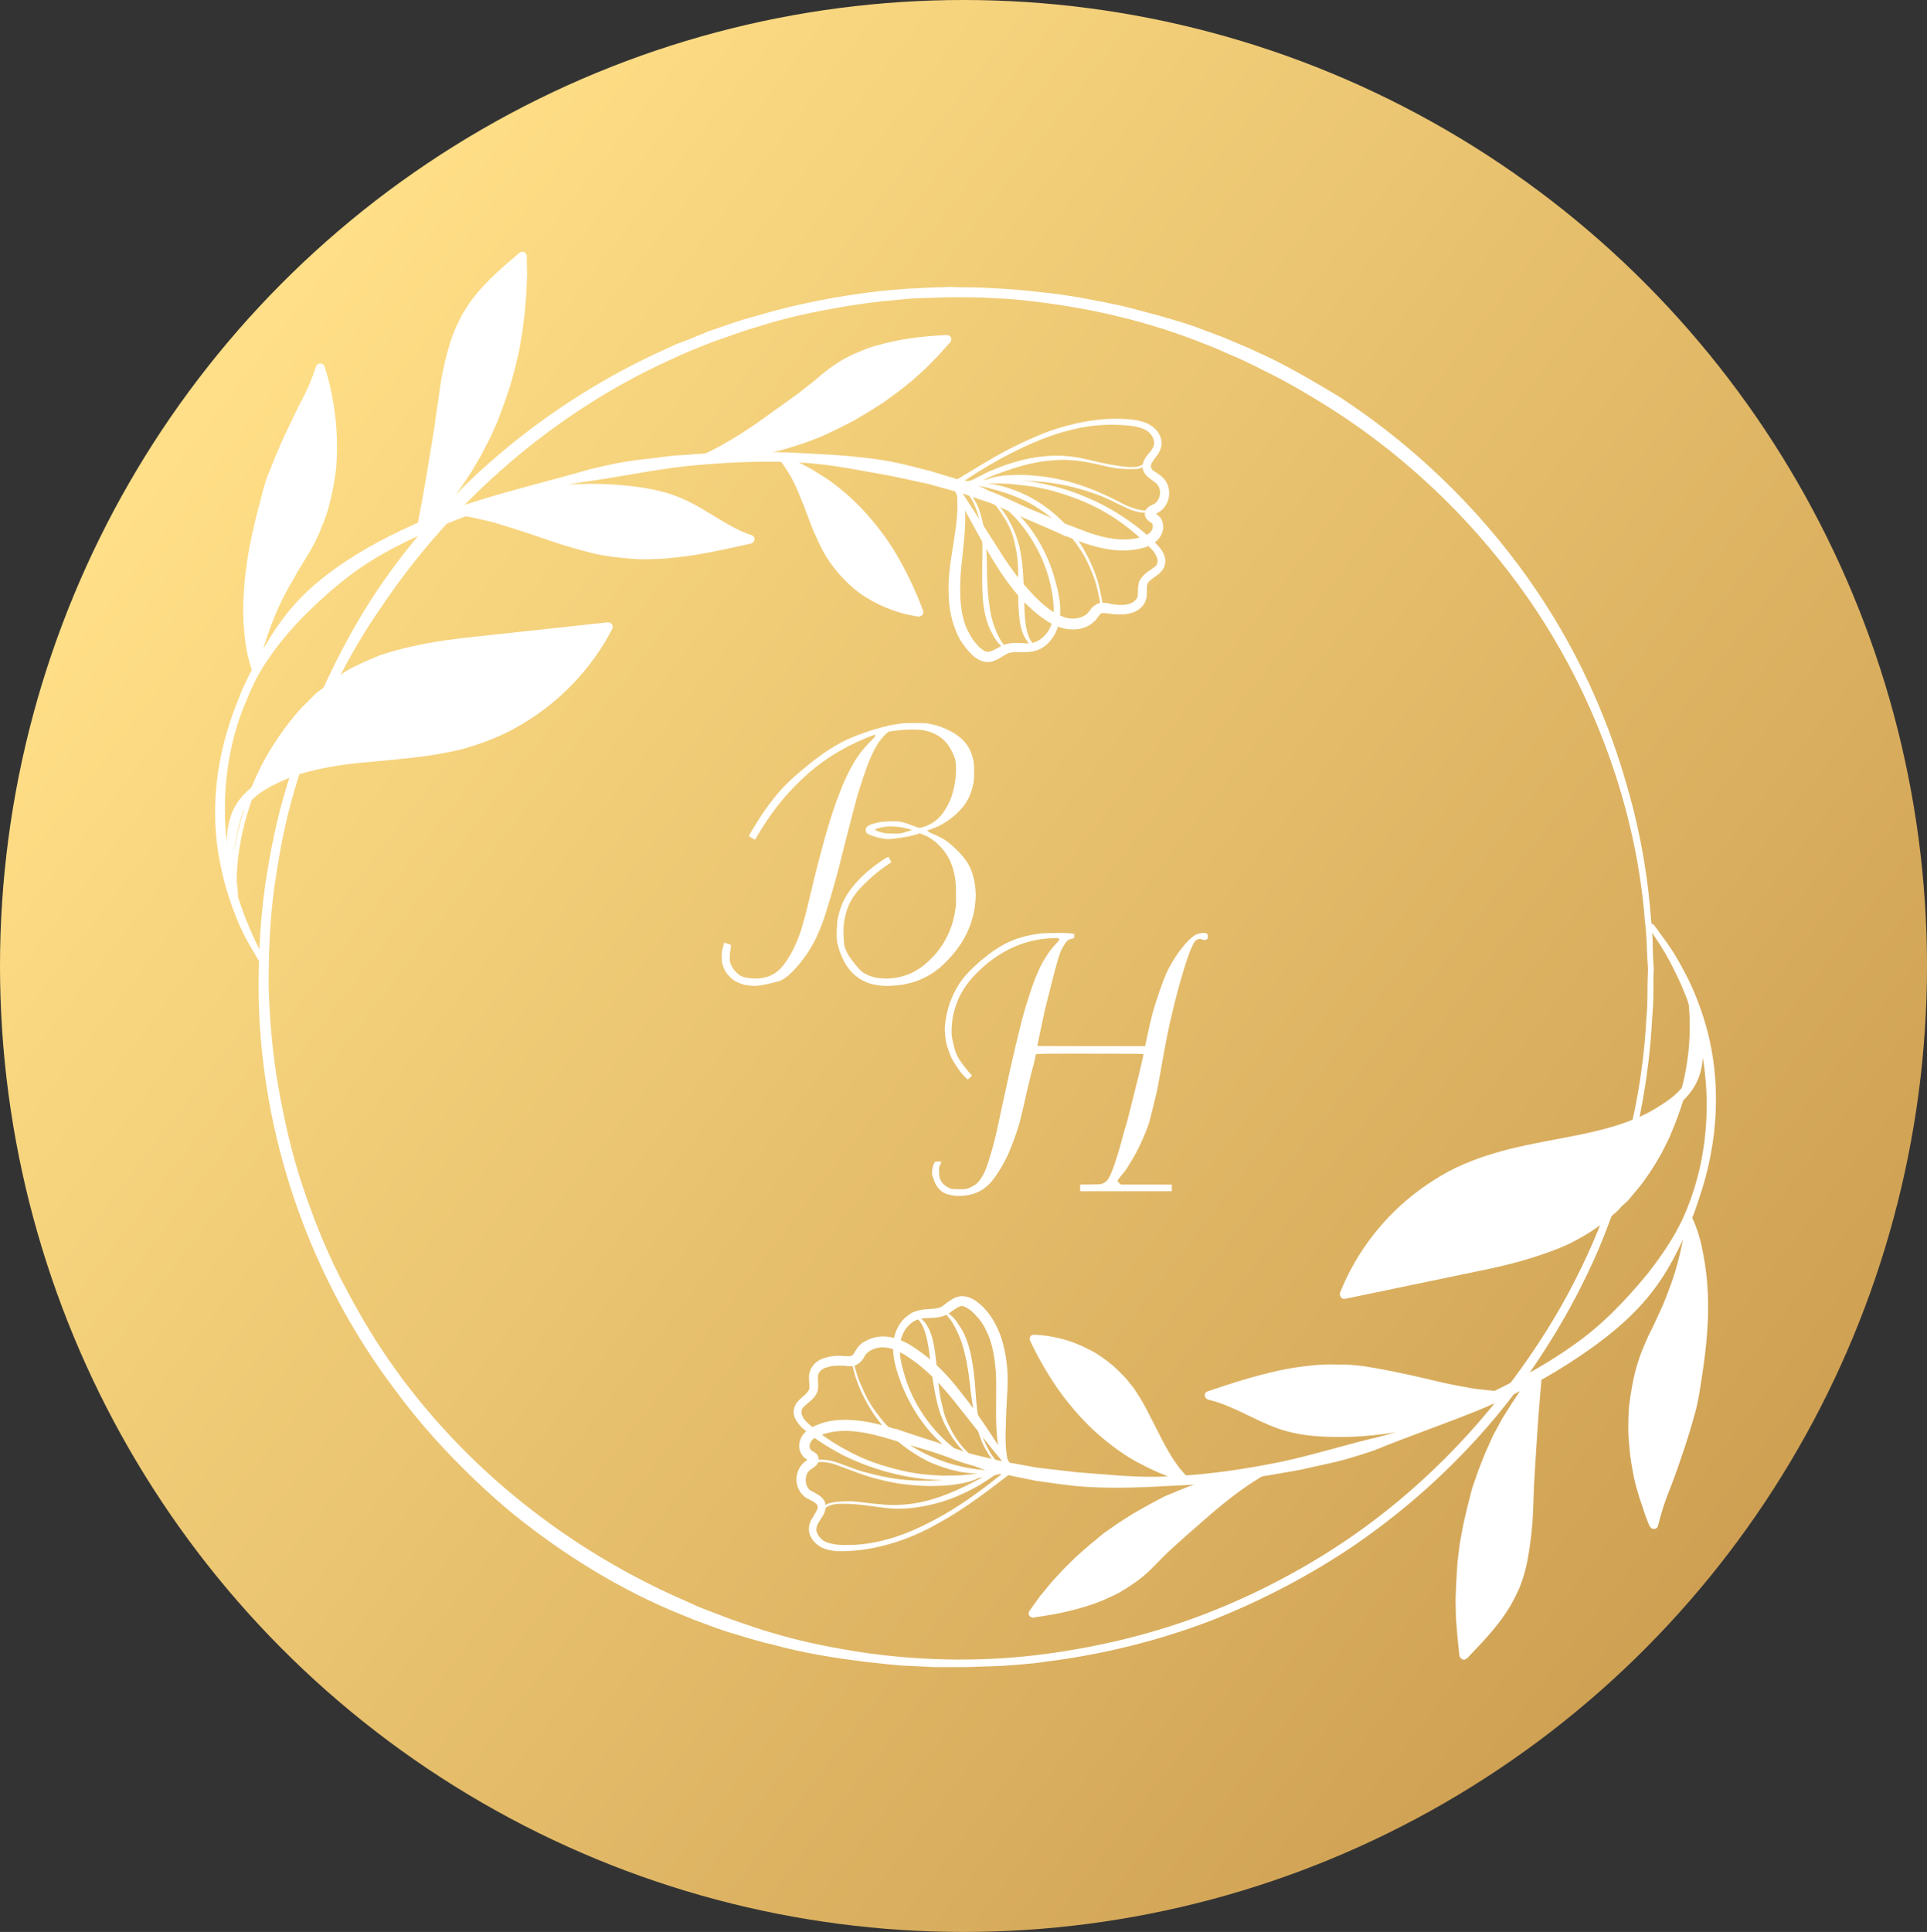 <?xml version="1.0" encoding="UTF-8"?> <svg xmlns="http://www.w3.org/2000/svg" width="421" height="422" viewBox="0 0 421 422" fill="none"><rect x="0" y="0" width="421" height="422" fill="#333333" stroke="none"/><ellipse cx="210.5" cy="211" rx="210.5" ry="211" fill="url(#paint0_linear_785_2)"></ellipse><path fill-rule="evenodd" clip-rule="evenodd" d="M361.307 211.611C361.307 211.611 361.222 212.529 361.222 214.281C361.222 216.033 361.307 218.704 360.969 222.125C360.632 229.051 359.619 239.231 356.411 251.747C354.891 258.089 352.528 264.847 349.573 272.106C346.535 279.282 342.652 286.876 337.756 294.469C328.133 309.739 314.036 325.175 295.549 337.775C286.264 344.033 275.881 349.541 264.654 353.964C253.343 358.303 241.103 361.39 228.357 362.975C225.233 363.476 221.941 363.642 218.734 363.892C217.101 363.948 215.469 364.004 213.838 364.059L211.39 364.144H208.857C207.225 364.144 205.593 364.144 203.961 364.144C202.273 364.06 200.585 363.976 198.981 363.892C195.605 363.809 192.228 363.309 188.936 362.975C182.183 362.141 175.43 361.056 168.761 359.22C165.385 358.469 162.093 357.384 158.716 356.383C157.084 355.827 155.452 355.243 153.82 354.631L151.372 353.713L148.924 352.712C135.84 347.455 123.516 339.862 112.289 330.85C106.717 326.261 101.484 321.253 96.504 315.913C91.523 310.573 87.049 304.815 82.829 298.808C66.115 274.693 56.576 245.238 56.492 215.532C56.492 208.19 56.914 200.68 57.927 193.42C59.024 186.077 60.459 178.818 62.654 171.725C66.875 157.624 72.868 144.023 80.634 131.674C96.419 106.891 119.801 87.783 145.379 76.268L147.742 75.183L150.19 74.266C151.794 73.598 153.398 72.93 155.086 72.263C158.378 71.178 161.586 69.927 164.963 69.092C171.547 67.09 178.215 65.671 184.884 64.586C188.261 64.086 191.553 63.585 194.929 63.335C196.617 63.251 198.221 63.001 199.91 63.001C201.541 62.89 203.202 62.806 204.89 62.751C205.734 62.751 206.494 62.751 207.338 62.667L209.786 62.751C211.418 62.751 213.049 62.778 214.682 62.834C217.974 63.001 221.182 63.168 224.389 63.502C227.597 63.835 230.805 64.169 233.928 64.67C235.447 64.92 237.051 65.17 238.571 65.504C240.146 65.782 241.694 66.088 243.213 66.422C246.252 67.006 249.207 67.924 252.245 68.675C255.2 69.509 258.154 70.344 261.024 71.345C263.81 72.43 266.68 73.348 269.381 74.599C270.788 75.156 272.167 75.74 273.518 76.352C274.812 76.963 276.134 77.575 277.485 78.187C282.719 80.774 287.699 83.695 292.51 86.615C311.334 98.881 325.685 114.151 335.814 129.17C345.944 144.19 351.853 159.043 355.398 171.476C359.028 183.909 360.209 194.088 360.716 200.93C361.138 204.435 361.054 207.021 361.138 208.857C361.222 210.609 361.307 211.528 361.307 211.528V211.611ZM359.872 208.941C359.787 207.189 359.787 204.602 359.365 201.18C358.859 194.338 357.508 184.242 353.794 171.976C350.08 159.793 344.002 145.275 333.788 130.589C323.574 115.987 309.393 101.134 290.822 89.285C286.179 86.365 281.284 83.444 276.134 80.941C274.839 80.273 273.545 79.634 272.251 79.022C270.956 78.41 269.635 77.826 268.284 77.269C265.667 76.018 262.882 75.016 260.096 73.932C248.953 69.76 236.798 67.006 224.22 65.671C221.013 65.254 217.889 65.17 214.682 65.003C213.049 64.948 211.418 64.92 209.786 64.92H207.338L204.89 65.003C203.257 65.059 201.626 65.115 199.994 65.17C198.39 65.254 196.786 65.421 195.098 65.588C191.806 65.838 188.514 66.338 185.222 66.839C178.722 67.924 172.053 69.259 165.638 71.345C162.346 72.263 159.138 73.514 155.93 74.599C154.327 75.183 152.723 75.851 151.119 76.518L148.755 77.52L146.392 78.605C121.236 90.036 98.867 109.228 82.913 133.176C78.777 139.1 75.316 145.441 72.108 151.95C68.985 158.458 66.453 165.385 64.427 172.31C62.316 179.319 60.966 186.495 59.953 193.755C58.94 201.014 58.687 208.19 58.687 215.617C58.94 222.876 59.531 230.136 60.797 237.312C62.063 244.488 63.667 251.664 65.946 258.589C68.225 265.432 70.842 272.19 74.134 278.699C77.426 285.124 80.972 291.381 85.108 297.306C101.568 321.003 124.951 339.027 150.19 349.874L152.554 350.959L154.918 351.878C156.549 352.489 158.153 353.101 159.729 353.713C162.937 354.798 166.144 355.966 169.437 356.884C175.936 358.803 182.605 360.055 189.189 361.056C202.358 362.892 215.61 362.975 228.188 361.307C240.765 359.638 252.836 356.634 263.894 352.295C275.037 347.956 285.251 342.449 294.367 336.274C312.685 323.758 326.276 308.404 336.067 293.468C345.944 278.532 351.599 263.846 354.976 251.497C358.352 239.147 359.365 228.967 359.703 222.208C360.041 218.787 359.872 216.117 359.956 214.365C360.012 212.696 360.041 211.778 360.041 211.611C360.041 211.556 359.984 210.665 359.872 208.941Z" fill="white"></path><path d="M57.083 210.694C57.083 210.694 56.492 209.859 55.563 208.19C54.55 206.522 53.115 204.102 51.765 200.764C50.414 197.426 48.979 193.254 48.05 188.331C47.038 183.325 46.7 177.651 47.291 171.476C47.882 165.385 49.57 158.793 52.271 152.284C52.862 150.615 53.706 149.03 54.466 147.361C54.86 146.582 55.282 145.776 55.732 144.941C56.182 144.162 56.632 143.356 57.083 142.522C58.94 139.267 60.966 136.013 63.498 133.009C68.563 127.001 75.4 122.328 82.575 118.406C89.75 114.568 97.432 111.397 105.367 109.061C113.217 106.641 121.236 104.722 129.002 102.469C131.028 101.968 132.969 101.551 134.995 101.134C136.937 100.8 138.878 100.466 140.904 100.3C142.846 100.049 144.872 99.799 146.813 99.549C148.783 99.437 150.725 99.298 152.638 99.131C160.404 98.714 167.832 98.547 174.923 98.964C182.013 99.298 188.766 99.715 194.928 100.884C197.967 101.468 200.837 102.302 203.538 102.97C206.296 103.804 208.856 104.583 211.22 105.306C213.584 106.252 215.778 107.114 217.804 107.893C219.83 108.727 221.603 109.645 223.291 110.396C226.583 111.898 228.947 113.483 230.635 114.401C232.239 115.402 233.167 115.903 233.167 115.903C233.421 116.153 233.589 116.487 233.336 116.821C233.167 117.071 232.83 117.155 232.576 117.071L232.492 116.988C232.492 116.988 231.564 116.571 229.875 115.736C228.187 114.902 225.739 113.567 222.363 112.315C220.759 111.648 218.986 110.813 216.96 110.062C214.934 109.395 212.739 108.644 210.376 107.809C208.012 107.142 205.509 106.446 202.863 105.723C200.106 105.111 197.264 104.499 194.337 103.888C188.344 102.886 181.844 101.384 174.838 101.05C167.832 100.633 160.404 100.884 152.806 101.551C145.209 102.135 137.528 103.804 129.593 104.972C121.574 105.974 113.724 108.477 106.042 111.147C98.445 113.984 90.848 116.904 83.926 120.826C76.92 124.665 71.095 129.838 65.862 135.095C63.329 137.765 60.881 140.602 58.855 143.606C56.745 146.527 55.141 149.781 53.875 152.952C51.089 159.293 49.823 165.718 49.317 171.643C49.232 173.145 49.148 174.563 49.148 176.065C49.148 177.484 49.148 178.902 49.232 180.237C49.401 182.963 49.682 185.522 50.076 187.914C50.92 192.754 52.187 196.759 53.453 200.097C54.719 203.351 55.901 205.854 56.745 207.523C57.589 209.192 58.18 210.11 58.18 210.11C58.349 210.36 58.264 210.777 57.927 210.944C57.673 211.111 57.251 211.027 57.083 210.694Z" fill="white"></path><path d="M50.583 194.589C50.076 174.229 62.569 150.866 81.984 143.94C89.666 141.186 97.938 140.352 106.126 139.518C114.849 138.627 123.572 137.765 132.294 136.93C125.963 149.363 113.977 158.875 100.302 162.38C86.374 165.968 70.842 163.798 58.264 170.724C55.563 172.143 53.031 174.146 51.596 176.816C49.823 180.07 49.823 183.909 49.823 187.664C49.823 189.833 50.92 193.505 50.92 195.674" fill="white"></path><path d="M55.648 146.442C54.803 144.356 54.381 142.103 54.044 139.851C52.609 128.586 55.225 117.238 58.349 106.307C59.362 102.719 65.017 90.787 66.368 88.284C67.775 85.725 68.985 83.082 69.998 80.357C73.712 92.539 73.543 106.14 67.803 117.572C66.199 120.826 64.173 123.913 62.401 127.084C59.024 133.259 56.745 139.934 55.648 146.86" fill="white"></path><path d="M55.141 146.693C54.128 143.856 53.622 140.936 53.368 138.099C53.087 135.15 53.059 132.23 53.284 129.337C53.622 123.496 54.719 117.822 56.154 112.148L57.251 107.976C57.589 106.558 58.011 105.139 58.518 103.804C59.615 101.05 60.712 98.38 61.894 95.71C63.16 93.123 64.342 90.453 65.693 87.867C67.043 85.363 68.169 82.749 69.069 80.023C69.238 79.522 69.829 79.272 70.335 79.439C70.589 79.522 70.842 79.773 70.926 80.106C71.376 81.497 71.77 82.916 72.108 84.362C72.446 85.808 72.727 87.282 72.952 88.784C73.177 90.231 73.346 91.705 73.459 93.207C73.571 94.653 73.627 96.127 73.627 97.629C73.627 99.131 73.543 100.633 73.459 102.135C73.29 103.582 73.065 105.056 72.783 106.558C72.502 108.004 72.164 109.45 71.77 110.897C71.348 112.399 70.842 113.817 70.251 115.152C69.745 116.571 69.069 117.989 68.394 119.241C67.662 120.576 66.903 121.855 66.115 123.079C65.355 124.331 64.595 125.582 63.92 126.834C63.16 128.086 62.485 129.421 61.81 130.672C59.277 135.762 57.42 141.269 56.239 146.943C56.154 147.193 55.901 147.444 55.563 147.36C55.31 147.277 55.141 147.027 55.141 146.777C55.732 140.936 57.336 135.095 59.784 129.671C60.459 128.336 61.134 127.001 61.81 125.749C62.569 124.414 63.329 123.163 64.004 121.911C64.792 120.631 65.496 119.352 66.115 118.073C66.79 116.821 67.381 115.569 67.972 114.234C68.478 112.899 68.985 111.564 69.407 110.229C69.801 108.894 70.138 107.531 70.42 106.14C70.645 104.694 70.842 103.275 71.011 101.885C71.18 100.438 71.264 99.02 71.264 97.629C71.32 96.183 71.32 94.737 71.264 93.29C71.151 91.9 71.011 90.481 70.842 89.035C70.673 87.644 70.42 86.225 70.082 84.779C69.801 83.388 69.463 81.998 69.069 80.607L70.926 80.691C69.829 83.444 68.647 86.114 67.128 88.618C65.777 91.121 64.511 93.791 63.329 96.378C62.063 98.964 60.797 101.551 59.784 104.221C59.193 105.556 58.771 106.891 58.349 108.31C57.955 109.701 57.589 111.091 57.251 112.482C55.816 117.989 54.635 123.663 54.297 129.421C54.128 132.258 54.128 135.095 54.381 137.932C54.55 139.433 54.719 140.853 54.972 142.188C55.254 143.578 55.648 144.94 56.154 146.276C56.239 146.526 56.154 146.86 55.901 146.943C55.563 147.11 55.31 146.943 55.141 146.693Z" fill="white"></path><path d="M101.146 112.148C111.613 107.142 123.6 105.556 135.164 106.474C139.891 106.891 144.534 107.726 148.839 109.645C154.073 111.981 158.462 115.903 163.864 117.822C154.663 119.741 145.294 121.661 136.008 120.659C123.684 119.324 112.457 112.983 100.133 111.981" fill="white"></path><path d="M100.977 111.647C102.215 111.091 103.481 110.563 104.776 110.062C106.07 109.561 107.392 109.116 108.743 108.727C111.388 107.893 114.061 107.225 116.762 106.724C122.249 105.807 127.82 105.473 133.391 105.807C138.878 106.14 144.618 106.808 149.768 109.228C154.832 111.564 159.137 115.235 164.202 116.904C164.709 117.071 164.962 117.572 164.793 118.072C164.624 118.406 164.371 118.657 164.033 118.74C158.715 119.908 153.397 121.16 147.91 121.744C145.209 122.078 142.452 122.217 139.638 122.161C138.287 122.078 136.937 121.994 135.502 121.827L133.476 121.577L131.366 121.243C128.664 120.743 125.963 119.908 123.346 119.157C120.758 118.323 118.197 117.461 115.665 116.571C113.048 115.736 110.516 114.902 107.983 114.151C106.689 113.817 105.367 113.511 104.016 113.233C102.75 112.899 101.399 112.732 100.133 112.482H100.049C99.795 112.398 99.626 112.148 99.626 111.898C99.711 111.564 99.964 111.397 100.217 111.397C101.568 111.481 102.919 111.564 104.269 111.731C105.704 111.981 107.055 112.148 108.405 112.482C111.022 112.983 113.723 113.734 116.34 114.484L124.106 116.821C126.695 117.6 129.284 118.267 131.872 118.823L133.813 119.157L135.839 119.408C137.106 119.574 138.456 119.658 139.722 119.741C142.339 119.825 145.04 119.658 147.657 119.408C153.06 118.99 158.293 117.906 163.611 116.821L163.527 118.74C158.04 116.737 153.904 112.899 149.092 110.563C146.644 109.395 144.112 108.56 141.411 107.976C138.794 107.392 136.093 107.058 133.307 106.891C127.905 106.557 122.334 106.808 117.016 107.726C114.314 108.226 111.613 108.81 108.996 109.645C107.702 110.034 106.408 110.479 105.113 110.98C103.875 111.481 102.637 112.037 101.399 112.649C101.146 112.732 100.808 112.649 100.639 112.315C100.555 112.065 100.639 111.814 100.893 111.647H100.977Z" fill="white"></path><path d="M92.367 115.486C108.068 100.299 115.243 77.687 114.061 55.992C109.841 59.663 105.536 63.418 102.581 68.174C98.529 74.933 97.685 82.944 96.504 90.62C95.266 99.131 93.605 107.531 91.523 115.82" fill="white"></path><path d="M91.945 115.152L94.815 112.232L97.432 109.144L99.88 105.89L102.159 102.552L104.185 98.964L105.958 95.376L107.646 91.705L109.081 87.867L110.263 84.028L111.276 80.106L112.036 76.101L112.626 72.096L113.049 68.091L113.302 64.086V59.997L113.133 55.992L114.737 56.659C110.601 60.331 106.549 64.002 103.763 68.508C103.51 69.092 103.088 69.76 102.835 70.26C102.497 70.872 102.216 71.484 101.99 72.096C101.428 73.264 100.978 74.516 100.64 75.851C99.796 78.354 99.289 81.024 98.867 83.695C98.023 89.035 97.179 94.542 96.082 99.966C94.984 105.306 93.718 110.73 92.03 115.987C91.945 116.237 91.692 116.404 91.355 116.32C91.101 116.237 90.932 115.987 91.017 115.736C92.03 110.313 93.043 104.972 93.887 99.549C94.309 96.795 94.815 94.125 95.153 91.455C95.575 88.701 95.913 86.031 96.335 83.277C96.841 80.524 97.432 77.77 98.276 75.1C98.67 73.765 99.177 72.43 99.796 71.095C100.077 70.483 100.387 69.843 100.724 69.176C101.062 68.508 101.4 68.007 101.822 67.34C104.86 62.5 109.25 58.829 113.471 55.241C113.893 54.907 114.484 54.907 114.821 55.324C114.99 55.491 115.074 55.686 115.074 55.908L115.159 59.997L114.99 64.169L114.652 68.258L114.146 72.346L113.471 76.352L112.542 80.357L111.445 84.362L110.094 88.284L108.659 92.122L106.971 95.877L105.114 99.465L103.003 103.053L100.724 106.474L98.276 109.728L95.575 112.899L92.705 115.903C92.536 116.07 92.199 116.07 91.945 115.903C91.776 115.736 91.776 115.402 91.945 115.152Z" fill="white"></path><path d="M152.638 100.3C173.32 100.466 193.916 90.036 206.831 74.099C198.137 74.599 189.189 76.185 182.183 81.275C180.326 82.61 178.722 84.195 176.949 85.614C175.008 87.116 172.982 88.534 171.04 89.869C165.216 93.875 159.307 97.963 152.638 100.3Z" fill="white"></path><path d="M152.638 99.799L156.521 99.715L160.32 99.382L164.203 98.798L167.917 97.963L171.716 96.962L175.345 95.71L178.891 94.292L182.436 92.706L185.813 90.871L189.105 88.868L192.312 86.698L195.351 84.362L198.221 81.859L201.007 79.272L203.624 76.435L206.072 73.514L206.916 75.1C201.851 75.434 196.786 76.185 192.059 77.687C189.696 78.521 187.416 79.439 185.306 80.691C183.196 81.942 181.339 83.444 179.397 85.196L177.878 86.448C177.287 86.865 176.865 87.199 176.358 87.533L173.235 89.786L171.631 90.954L170.027 91.955C168.93 92.706 167.917 93.457 166.82 94.125C162.43 96.795 157.788 99.382 152.807 100.8C152.554 100.884 152.216 100.717 152.132 100.466C152.048 100.216 152.216 99.882 152.47 99.799C157.112 97.796 161.417 95.126 165.554 92.289L168.677 90.036L171.716 87.867L174.839 85.614C175.261 85.196 175.852 84.779 176.274 84.445L177.793 83.277C179.651 81.608 181.761 79.94 184.04 78.605C185.222 77.937 186.431 77.353 187.67 76.852C188.851 76.352 190.118 75.851 191.384 75.517C196.449 74.015 201.598 73.431 206.747 73.181H206.831C207.338 73.181 207.844 73.514 207.844 74.099C207.844 74.349 207.76 74.516 207.591 74.766L204.974 77.687L202.273 80.44L199.319 83.11L196.28 85.53L193.072 87.867L189.78 89.953L186.404 91.955L182.943 93.707L179.397 95.376L175.683 96.795L171.969 97.963L168.17 98.964L164.372 99.799L160.489 100.383L156.521 100.717L152.638 100.8C152.385 100.8 152.132 100.633 152.132 100.3C152.048 100.049 152.301 99.799 152.638 99.799Z" fill="white"></path><path d="M170.702 100.049C177.961 102.469 185.052 107.893 189.948 113.734C194.844 119.658 198.305 126.584 200.753 133.76C193.156 132.591 186.234 128.086 182.098 121.744C177.624 114.818 176.358 106.057 170.702 100.049Z" fill="white"></path><path d="M170.871 99.549C171.828 99.882 172.757 100.244 173.656 100.633C174.557 101.023 175.458 101.468 176.358 101.968C177.202 102.413 178.046 102.914 178.89 103.47C179.734 103.971 180.55 104.499 181.338 105.056C184.546 107.392 187.5 110.062 190.032 113.066C192.649 116.07 194.928 119.324 196.785 122.745C198.699 126.194 200.331 129.755 201.681 133.426C201.85 133.927 201.597 134.427 201.091 134.594C200.922 134.65 200.782 134.678 200.668 134.678H200.584C196.532 134.094 192.565 132.592 189.104 130.422C188.204 129.866 187.36 129.254 186.571 128.586C185.784 127.919 185.024 127.196 184.292 126.417C183.561 125.694 182.886 124.915 182.266 124.08C181.929 123.691 181.62 123.274 181.338 122.829C181.169 122.662 181.085 122.495 180.916 122.245L180.494 121.577C179.987 120.743 179.481 119.742 179.059 118.907C178.609 117.961 178.187 117.044 177.793 116.153C177.033 114.318 176.358 112.399 175.682 110.646C174.923 108.811 174.247 106.975 173.403 105.306C172.953 104.416 172.475 103.582 171.968 102.803C171.462 101.968 170.899 101.162 170.28 100.383C170.111 100.133 170.195 99.799 170.364 99.632C170.617 99.465 170.955 99.549 171.124 99.715L172.221 100.8L173.234 101.968C173.854 102.747 174.416 103.554 174.923 104.388C176.02 106.14 176.864 107.976 177.708 109.728C178.552 111.564 179.312 113.4 180.072 115.152C180.466 116.042 180.888 116.932 181.338 117.822C181.76 118.657 182.182 119.408 182.689 120.326L183.026 120.91C183.111 121.077 183.279 121.327 183.448 121.494C183.674 121.883 183.927 122.273 184.208 122.662C184.771 123.385 185.39 124.108 186.065 124.831C187.416 126.166 188.851 127.418 190.37 128.503C191.946 129.56 193.634 130.45 195.435 131.173C196.279 131.562 197.18 131.896 198.136 132.174C199.037 132.452 199.965 132.675 200.922 132.842L199.824 134.01C198.643 130.422 197.292 126.834 195.519 123.413C194.619 121.688 193.662 120.02 192.649 118.406C191.552 116.821 190.454 115.236 189.188 113.734C186.74 110.813 183.87 108.227 180.747 105.89C179.228 104.805 177.539 103.721 175.851 102.803C174.163 101.885 172.39 101.134 170.533 100.55C170.28 100.466 170.111 100.133 170.195 99.882C170.28 99.632 170.617 99.465 170.871 99.549Z" fill="white"></path><path d="M208.856 104.889C208.856 104.889 210.461 103.887 213.247 102.219C216.032 100.55 220.083 98.046 225.317 95.794C227.849 94.625 230.72 93.541 233.928 92.79C237.136 91.955 240.511 91.455 244.141 91.455C245.914 91.538 247.771 91.538 249.628 92.122C251.485 92.623 253.512 94.125 253.765 96.461C253.849 96.962 253.764 97.546 253.511 98.13C253.511 98.297 253.342 98.631 253.173 98.881C253.061 99.103 252.92 99.326 252.751 99.549C252.16 100.299 251.569 101.05 251.485 101.551C251.429 101.718 251.401 101.857 251.401 101.968L251.485 102.135C251.485 102.219 251.569 102.302 251.569 102.302C251.654 102.552 251.907 102.803 252.245 102.97L253.343 103.721C253.596 103.887 253.764 104.054 254.017 104.305L254.271 104.555L254.609 104.972C255.96 106.975 255.621 109.645 253.933 111.314C253.511 111.731 252.836 112.065 252.499 112.232C252.33 112.315 252.245 112.399 252.245 112.482C252.16 112.482 252.329 112.315 252.245 112.148C252.245 112.065 252.16 111.981 252.245 112.065L252.836 112.399C253.089 112.649 253.004 112.565 253.173 112.732C253.342 112.899 253.483 113.038 253.595 113.149C253.764 113.483 253.905 113.817 254.017 114.151C254.355 115.402 253.933 116.738 253.173 117.655C252.329 118.657 251.317 119.157 250.388 119.491C248.447 120.075 246.505 120.326 244.648 120.242C240.849 120.075 237.472 118.907 234.434 117.739C231.395 116.487 228.609 115.236 226.077 114.151C223.46 113.066 221.096 111.981 219.07 111.063C216.96 110.062 215.188 109.228 213.669 108.56C210.714 107.142 209.026 106.307 209.026 106.307C208.773 106.14 208.688 105.807 208.772 105.556C208.941 105.306 209.195 105.223 209.448 105.306C209.448 105.306 211.22 105.89 214.343 107.058C215.863 107.642 217.72 108.393 219.83 109.144C221.94 109.979 224.388 110.897 227.005 111.981C229.538 113.066 232.408 114.318 235.362 115.402C238.317 116.571 241.44 117.655 244.732 117.822C246.336 117.906 248.025 117.739 249.544 117.238C251.064 116.821 252.076 115.82 251.823 114.651C251.823 114.54 251.795 114.457 251.738 114.401C251.682 114.345 251.655 114.318 251.655 114.318C251.655 114.318 251.401 114.067 251.485 114.151C251.401 114.067 251.147 113.984 250.894 113.734C250.641 113.567 250.219 113.066 250.134 112.565C250.05 111.898 250.388 111.23 250.641 110.98C250.978 110.646 251.232 110.479 251.485 110.396C252.076 110.146 252.246 110.062 252.499 109.812C253.512 108.977 253.764 107.142 253.004 106.057L252.921 105.89L252.667 105.64C252.582 105.556 252.413 105.389 252.245 105.306L251.147 104.472C250.725 104.138 250.219 103.721 249.881 103.053C249.797 102.886 249.797 102.719 249.712 102.636C249.712 102.469 249.628 102.302 249.628 102.135C249.628 101.801 249.657 101.468 249.712 101.134C250.134 99.882 250.894 99.215 251.401 98.547C251.514 98.38 251.626 98.213 251.738 98.046C251.823 97.88 251.907 97.796 251.991 97.546C252.16 97.296 252.16 96.878 252.16 96.544C252.076 95.877 251.739 95.21 251.233 94.625C250.642 94.041 249.966 93.707 249.206 93.457C247.602 92.957 245.83 92.873 244.057 92.79C237.136 92.539 230.804 94.542 225.739 96.711C220.59 98.964 216.538 101.301 213.752 103.053C211.051 104.805 209.448 105.807 209.448 105.807C209.195 105.973 208.857 105.89 208.688 105.64C208.519 105.389 208.603 105.056 208.856 104.889Z" fill="white"></path><path d="M208.689 105.473C208.689 105.473 209.111 105.389 210.039 105.306C210.432 105.25 210.939 105.167 211.559 105.056C212.234 105 212.965 104.917 213.753 104.805C215.442 104.722 217.383 104.638 219.662 104.638C220.844 104.638 222.026 104.805 223.292 104.889C224.558 105.139 225.909 105.223 227.259 105.556C230.045 106.057 232.999 106.891 235.954 108.06C238.993 109.228 242.032 110.73 244.986 112.649C247.94 114.568 250.726 116.738 253.343 119.575C253.934 120.326 254.525 121.243 254.609 122.495C254.609 123.079 254.44 123.747 254.187 124.164C253.849 124.748 253.427 125.165 253.005 125.499C252.246 126.083 251.401 126.584 250.979 127.084C250.557 127.585 250.557 128.086 250.557 129.087C250.557 129.504 250.557 130.088 250.473 130.672L250.388 130.839L250.304 131.09L250.22 131.423C250.051 131.757 249.882 132.091 249.713 132.258C248.953 133.259 247.772 133.76 246.759 134.01C245.746 134.26 244.733 134.26 243.72 134.177C243.213 134.177 242.707 134.121 242.2 134.01C241.75 133.954 241.384 133.927 241.103 133.927C240.428 133.927 240.512 133.927 239.837 134.844C239.752 134.928 239.752 135.011 239.584 135.178L239.415 135.429C239.189 135.651 238.964 135.846 238.739 136.013C238.289 136.402 237.811 136.708 237.304 136.93C235.363 137.765 233.084 137.598 231.311 136.93C229.454 136.263 227.935 135.178 226.584 134.093C225.318 133.009 223.967 131.841 222.954 130.672C220.76 128.169 218.987 125.666 217.552 123.329C216.032 120.993 214.851 118.74 213.753 116.821C212.656 114.818 211.727 113.15 210.968 111.731C209.448 108.894 208.604 107.225 208.604 107.225C208.52 106.975 208.604 106.641 208.857 106.474C209.111 106.391 209.448 106.474 209.533 106.641C209.533 106.641 210.63 108.226 212.318 110.897C214.091 113.567 216.539 117.488 219.493 122.078C221.013 124.331 222.701 126.667 224.811 128.92C225.824 130.088 226.922 131.173 228.188 132.258C229.37 133.259 230.72 134.177 232.155 134.678C233.506 135.262 235.025 135.262 236.376 134.761C236.714 134.594 237.023 134.427 237.304 134.26C237.417 134.149 237.529 134.038 237.642 133.927L237.811 133.676C237.811 133.676 237.895 133.593 237.98 133.509C238.233 133.176 238.486 132.675 239.162 132.258C239.752 131.757 240.512 131.674 241.103 131.674C241.694 131.674 242.2 131.757 242.622 131.924C243.072 131.98 243.494 132.035 243.889 132.091C244.733 132.174 245.577 132.174 246.337 132.007C247.096 131.841 247.772 131.507 248.109 131.006C248.278 130.923 248.278 130.839 248.363 130.756L248.447 130.422C248.447 130.422 248.531 130.255 248.531 130.339V130.255C248.587 129.921 248.616 129.532 248.616 129.087C248.616 128.586 248.616 128.086 248.785 127.502C248.785 127.39 248.812 127.223 248.869 127.001L248.953 126.834L249.122 126.667C249.235 126.389 249.403 126.139 249.629 125.916C250.388 124.998 251.317 124.581 251.908 124.08C252.246 123.914 252.499 123.58 252.668 123.413C252.836 123.079 252.921 122.829 252.921 122.495C252.921 121.911 252.499 121.16 252.077 120.492C249.798 117.989 247.012 115.569 244.226 113.65C241.441 111.731 238.486 110.229 235.532 109.061C232.662 107.976 229.792 107.058 227.091 106.558C225.74 106.224 224.389 106.14 223.208 105.973C221.941 105.89 220.76 105.64 219.662 105.64C217.383 105.556 215.442 105.64 213.838 105.807C213.049 105.918 212.346 106.001 211.727 106.057C211.108 106.168 210.601 106.252 210.208 106.307C209.364 106.474 208.857 106.558 208.857 106.558C208.604 106.641 208.266 106.391 208.266 106.14C208.182 105.807 208.435 105.556 208.689 105.473Z" fill="white"></path><path d="M210.63 104.889C210.63 104.889 210.968 105 211.643 105.223C212.318 105.473 213.331 105.89 214.597 106.474C215.779 107.058 217.299 107.893 218.734 108.978C220.337 110.062 221.857 111.564 223.376 113.317C226.5 116.821 229.201 121.577 230.636 127.168C231.396 130.005 232.071 133.009 231.311 136.18C230.973 137.765 230.214 139.267 228.948 140.519C228.357 141.103 227.681 141.604 226.837 141.937C225.993 142.271 225.065 142.438 224.22 142.438C222.617 142.522 221.182 142.271 220.084 142.772C219.578 143.022 218.902 143.439 218.227 143.857C217.552 144.274 216.454 144.691 215.442 144.608C213.162 144.274 212.065 142.688 211.136 141.687C210.039 140.352 209.279 139.017 208.773 137.598C207.591 134.761 207.253 131.841 207.253 129.171C207.169 126.417 207.507 123.997 207.844 121.661C208.182 119.408 208.52 117.405 208.773 115.569C209.026 113.817 209.111 112.232 209.195 110.98C209.195 109.645 209.111 108.644 209.111 107.976C209.054 107.253 209.026 106.892 209.026 106.892C208.942 106.558 209.195 106.307 209.448 106.307C209.701 106.307 209.955 106.474 210.039 106.725C210.039 106.725 210.124 107.086 210.292 107.809C210.461 108.477 210.63 109.562 210.799 110.897C211.052 113.65 210.714 117.489 210.208 121.995C209.955 124.247 209.701 126.667 209.786 129.171C209.786 131.59 210.039 134.261 210.968 136.764C211.474 137.932 212.149 139.184 212.909 140.185C213.078 140.435 213.416 140.686 213.584 140.936L213.753 141.186C213.753 141.186 213.922 141.27 213.922 141.353L214.26 141.604C214.766 142.021 215.273 142.355 215.61 142.355C216.539 142.522 217.636 141.604 219.325 140.853C221.097 140.185 222.87 140.519 224.22 140.519C226.922 140.769 229.201 138.433 229.876 135.846C230.551 133.176 230.045 130.172 229.454 127.502C228.188 122.078 225.487 117.405 222.617 113.984C221.182 112.315 219.662 110.897 218.143 109.812C216.708 108.644 215.273 107.893 214.175 107.309C212.994 106.808 212.065 106.474 211.305 106.224C210.63 106.001 210.292 105.89 210.292 105.89C209.955 105.807 209.87 105.556 209.955 105.223C210.039 104.972 210.292 104.805 210.63 104.889Z" fill="white"></path><path d="M209.364 105.64C209.364 105.64 209.448 105.723 209.786 105.807C210.039 105.973 210.46 106.14 210.882 106.558C211.277 106.891 211.699 107.364 212.149 107.976C212.571 108.644 212.993 109.311 213.415 110.146C214.174 111.731 214.681 113.817 215.103 116.07C215.441 118.239 215.525 120.659 215.61 122.996C215.61 125.415 215.694 127.752 215.863 129.921C216.116 132.091 216.369 134.177 216.876 135.762C217.382 137.431 217.973 138.766 218.48 139.6C218.733 140.101 218.987 140.435 219.156 140.602C219.268 140.88 219.324 141.02 219.324 141.02H219.408C219.408 141.103 219.408 141.27 219.324 141.353C219.155 141.437 219.07 141.437 218.986 141.353C218.986 141.353 218.874 141.242 218.649 141.02C218.48 140.853 218.143 140.519 217.805 140.102C217.467 139.656 217.129 139.1 216.791 138.432C216.454 137.765 216.032 137.014 215.779 136.18C215.188 134.427 214.765 132.258 214.681 130.005C214.512 127.752 214.597 125.415 214.597 122.996C214.681 120.659 214.682 118.323 214.429 116.153C214.175 113.9 213.584 111.898 212.908 110.312C212.571 109.561 212.149 108.811 211.727 108.226C211.304 107.642 210.882 107.225 210.545 106.891C210.123 106.558 209.785 106.391 209.532 106.307C209.363 106.224 209.194 106.14 209.194 106.14C209.025 106.14 208.942 105.973 209.026 105.807C209.026 105.723 209.194 105.64 209.279 105.64H209.364Z" fill="white"></path><path d="M214.429 106.725C214.429 106.725 214.935 107.058 215.695 107.726C216.454 108.477 217.552 109.478 218.565 110.897C219.662 112.232 220.76 114.067 221.604 116.07C222.026 117.071 222.363 118.239 222.701 119.324C222.926 120.437 223.123 121.577 223.292 122.745C223.545 125.082 223.63 127.418 223.714 129.588C223.798 131.757 223.798 133.76 223.967 135.512C224.136 137.181 224.474 138.516 224.896 139.351C225.065 139.768 225.318 140.102 225.487 140.352C225.655 140.519 225.74 140.602 225.74 140.602C225.824 140.769 225.824 140.936 225.655 141.02C225.571 141.103 225.487 141.103 225.318 141.02C225.318 141.02 225.205 140.908 224.98 140.686C224.811 140.519 224.474 140.185 224.22 139.768C223.545 138.85 223.039 137.431 222.785 135.595C222.532 133.843 222.448 131.841 222.448 129.671C222.448 127.502 222.532 125.165 222.363 122.912C222.279 121.744 222.11 120.576 221.857 119.491C221.688 118.406 221.35 117.322 221.013 116.32C220.253 114.318 219.156 112.565 218.143 111.23C217.13 109.812 216.117 108.811 215.357 108.143C214.597 107.475 214.091 107.142 214.091 107.142C214.006 107.058 214.006 106.891 214.091 106.725C214.175 106.641 214.344 106.641 214.429 106.725Z" fill="white"></path><path d="M240.427 133.009C240.427 133.009 240.427 132.341 240.258 131.173C240.089 130.088 239.752 128.503 239.161 126.584C238.485 124.748 237.641 122.662 236.375 120.576C235.024 118.49 233.421 116.404 231.564 114.652C229.622 112.899 227.512 111.397 225.401 110.146C223.291 108.977 221.181 108.143 219.324 107.559C218.367 107.225 217.495 106.975 216.707 106.808C215.976 106.585 215.328 106.419 214.765 106.307C213.584 106.057 212.908 105.974 212.908 105.974C212.824 105.974 212.739 105.807 212.739 105.64C212.739 105.556 212.824 105.473 212.993 105.473C212.993 105.473 213.668 105.389 214.85 105.556C216.032 105.64 217.72 105.807 219.661 106.391C220.59 106.725 221.687 107.058 222.7 107.476C223.798 107.976 224.895 108.477 225.992 109.144C228.187 110.396 230.297 112.065 232.239 113.984C236.037 117.822 238.401 122.662 239.667 126.417C240.258 128.336 240.511 130.005 240.765 131.09C240.933 132.258 240.933 132.925 240.933 132.925H241.018C241.018 133.092 240.849 133.176 240.765 133.259C240.596 133.259 240.427 133.092 240.427 133.009Z" fill="white"></path><path d="M250.473 101.384C250.473 101.384 250.388 101.468 250.135 101.718C249.882 101.968 249.375 102.219 248.785 102.385C248.278 102.469 247.518 102.469 246.759 102.469C245.915 102.469 245.014 102.413 244.057 102.302C242.116 102.052 239.921 101.384 237.558 100.967C235.194 100.55 232.662 100.299 230.045 100.55C224.98 100.884 220.169 102.636 216.539 104.054C215.695 104.444 214.906 104.778 214.175 105.056C213.416 105.389 212.825 105.64 212.234 105.807C211.136 106.224 210.377 106.14 210.377 106.14C210.208 106.14 210.124 105.973 210.124 105.807C210.124 105.723 210.208 105.64 210.377 105.64C210.377 105.64 210.968 105.556 211.896 105.056C212.909 104.638 214.344 103.804 216.117 102.97C217.89 102.219 220 101.384 222.448 100.717C224.811 100.049 227.428 99.632 230.045 99.549C232.662 99.465 235.279 99.799 237.642 100.383C240.006 100.967 242.2 101.468 244.142 101.718C245.999 102.052 247.687 102.135 248.7 101.885C249.207 101.718 249.544 101.551 249.713 101.384C249.966 101.217 250.051 101.05 250.051 101.05C250.135 100.884 250.22 100.884 250.388 100.967C250.473 101.05 250.557 101.217 250.473 101.301V101.384Z" fill="white"></path><path d="M251.316 111.898C251.316 111.898 251.176 111.926 250.894 111.981C250.641 111.981 250.134 111.981 249.628 111.981C248.53 111.898 247.095 111.481 245.492 110.646C243.803 109.895 242.031 108.894 240.005 108.143C237.894 107.392 235.615 106.641 233.336 106.141C228.778 105.139 224.051 104.889 220.505 104.972C218.817 104.972 217.382 105.056 216.369 105.306C215.441 105.556 214.85 105.807 214.85 105.807C214.765 105.807 214.597 105.807 214.512 105.64C214.512 105.556 214.512 105.39 214.597 105.306C214.597 105.306 215.103 104.972 216.116 104.555C217.129 104.138 218.733 103.888 220.505 103.804C221.406 103.749 222.363 103.721 223.375 103.721C224.445 103.776 225.542 103.86 226.668 103.971C228.947 104.138 231.31 104.639 233.589 105.223C235.869 105.89 238.148 106.641 240.174 107.559C242.284 108.477 244.141 109.395 245.66 110.229C247.264 110.98 248.699 111.397 249.712 111.481C250.219 111.481 250.556 111.481 250.81 111.481C251.092 111.425 251.232 111.397 251.232 111.397C251.401 111.397 251.569 111.481 251.569 111.648C251.569 111.731 251.485 111.898 251.316 111.898Z" fill="white"></path><path d="M69.913 84.779C69.913 84.779 69.913 85.614 69.913 87.199C69.913 87.95 69.913 88.951 69.829 90.036C69.772 90.592 69.716 91.177 69.66 91.788C69.547 92.4 69.435 93.04 69.322 93.707C69.153 95.043 68.816 96.461 68.478 97.963C68.141 99.465 67.634 100.967 67.212 102.636C66.199 105.807 65.017 109.228 63.836 112.565C62.569 115.903 61.388 119.241 60.375 122.412C59.953 123.997 59.446 125.499 59.108 127.001C58.771 128.503 58.433 129.838 58.264 131.173C58.152 131.785 58.039 132.397 57.927 133.009C57.87 133.621 57.814 134.177 57.758 134.678C57.589 135.735 57.505 136.652 57.505 137.431C57.505 139.017 57.42 139.851 57.42 139.851V139.935C57.42 140.102 57.251 140.268 57.083 140.268C56.914 140.268 56.745 140.102 56.745 139.935C56.745 139.935 56.576 139.017 56.492 137.431C56.323 136.68 56.323 135.679 56.407 134.594C56.407 134.038 56.435 133.454 56.492 132.842C56.492 132.258 56.576 131.59 56.745 130.923C56.829 129.588 57.167 128.169 57.505 126.584C57.842 125.082 58.349 123.58 58.855 121.911C59.362 120.326 59.953 118.657 60.628 117.071C61.303 115.402 61.95 113.734 62.569 112.065C63.92 108.811 65.271 105.473 66.368 102.385C66.874 100.8 67.465 99.215 67.803 97.796C68.141 96.294 68.478 94.876 68.647 93.541C68.76 92.929 68.872 92.317 68.985 91.705C69.041 91.093 69.097 90.509 69.153 89.953C69.238 88.951 69.322 88.033 69.238 87.199C69.153 85.614 69.153 84.779 69.153 84.779C69.153 84.529 69.322 84.445 69.491 84.362C69.744 84.362 69.913 84.529 69.913 84.779Z" fill="white"></path><path d="M111.782 61.165C111.782 61.165 111.36 61.833 110.685 63.084C110.009 64.253 109.081 66.088 107.984 68.258C106.971 70.427 105.789 72.93 104.776 75.768C103.678 78.605 102.75 81.692 101.906 84.779C100.977 87.867 100.386 90.954 99.796 93.958C99.205 96.878 98.698 99.715 98.023 102.052C97.432 104.388 96.672 106.307 96.081 107.642C95.49 108.894 94.984 109.645 94.984 109.645C94.9 109.812 94.646 109.812 94.478 109.728C94.393 109.645 94.309 109.478 94.393 109.311C94.393 109.311 94.646 108.56 95.068 107.225C95.49 105.89 95.997 104.054 96.503 101.718C97.01 99.382 97.516 96.545 98.192 93.624C98.782 90.62 99.627 87.533 100.64 84.445C102.581 78.187 105.282 72.263 107.393 67.924C108.406 65.754 109.419 64.002 110.094 62.751C110.769 61.499 111.191 60.748 111.191 60.748C111.276 60.581 111.445 60.581 111.613 60.664C111.867 60.748 111.867 60.915 111.782 61.082C111.782 61.137 111.782 61.165 111.782 61.165Z" fill="white"></path><path d="M108.152 111.397C108.152 111.397 108.912 111.314 110.347 111.147C111.022 110.98 111.867 110.897 112.795 110.813C113.808 110.702 114.905 110.618 116.087 110.563C117.353 110.479 118.62 110.479 119.97 110.479C121.405 110.479 122.84 110.563 124.36 110.563C127.314 110.646 130.522 110.98 133.729 111.314C136.937 111.731 140.06 112.232 143.014 112.899C145.969 113.483 148.67 114.067 151.034 114.735C153.313 115.319 155.254 115.987 156.521 116.404C157.871 116.821 158.631 117.071 158.631 117.071C158.8 117.155 158.884 117.405 158.884 117.572C158.8 117.739 158.631 117.822 158.462 117.822C158.462 117.822 157.702 117.655 156.267 117.405C154.917 117.155 152.975 116.738 150.612 116.237C148.333 115.736 145.547 115.069 142.677 114.401C139.807 113.817 136.684 113.15 133.56 112.565C130.437 112.065 127.23 111.648 124.275 111.397C122.756 111.314 121.321 111.23 119.97 111.23C118.62 111.23 117.353 111.23 116.172 111.314C114.934 111.314 113.836 111.369 112.879 111.481C111.923 111.536 111.107 111.648 110.431 111.814C108.996 111.981 108.237 112.148 108.237 112.148C108.068 112.148 107.899 111.981 107.815 111.814C107.815 111.648 107.899 111.481 108.152 111.397Z" fill="white"></path><path d="M175.176 104.221C175.176 104.221 175.598 104.555 176.442 105.139C176.78 105.473 177.286 105.89 177.793 106.307C178.299 106.752 178.862 107.309 179.481 107.976C181.929 110.313 184.63 113.984 187.331 117.572C188.682 119.324 190.117 121.077 191.383 122.745C192.058 123.58 192.649 124.331 193.325 124.998C193.944 125.722 194.535 126.389 195.097 127.001C196.195 128.253 197.208 129.17 197.967 129.838C198.643 130.506 199.065 130.839 199.065 130.839L199.149 130.923C199.233 131.006 199.233 131.257 199.065 131.423C198.98 131.507 198.811 131.507 198.727 131.423C198.727 131.423 198.136 131.173 197.292 130.672C196.87 130.422 196.363 130.088 195.772 129.671C195.266 129.254 194.591 128.753 194 128.086C193.325 127.585 192.734 126.834 192.058 126.167C191.383 125.416 190.792 124.581 190.117 123.747C188.766 122.078 187.584 120.159 186.318 118.24C185.136 116.404 183.87 114.485 182.604 112.816C181.422 111.147 180.156 109.645 178.974 108.393C178.412 107.782 177.877 107.253 177.371 106.808C176.864 106.363 176.414 106.001 176.02 105.723C175.176 105.139 174.754 104.722 174.754 104.722C174.585 104.638 174.585 104.388 174.669 104.305C174.838 104.138 175.007 104.054 175.176 104.221Z" fill="white"></path><path d="M200.331 77.436C200.331 77.436 198.305 78.855 195.35 80.941C192.312 83.027 188.26 85.697 184.124 88.284C182.013 89.535 179.903 90.704 177.877 91.788C175.851 92.79 173.91 93.791 172.221 94.459C170.533 95.126 169.098 95.627 168.001 95.96C166.988 96.294 166.397 96.461 166.397 96.461C166.228 96.461 166.059 96.378 165.975 96.127C165.975 96.044 166.059 95.877 166.144 95.794C166.144 95.794 166.65 95.46 167.663 94.959C168.592 94.459 169.942 93.791 171.546 93.04C174.838 91.455 179.228 89.369 183.533 87.199C187.838 84.946 191.974 82.443 194.928 80.44C196.448 79.356 197.714 78.521 198.558 77.937C199.402 77.269 199.909 76.936 199.909 76.936C199.993 76.769 200.246 76.852 200.415 76.936C200.5 77.103 200.5 77.353 200.331 77.436Z" fill="white"></path><path d="M124.444 142.522C124.444 142.522 124.219 142.66 123.769 142.939C123.347 143.189 122.671 143.606 121.743 144.107C120.842 144.552 119.773 145.08 118.535 145.692C117.269 146.276 115.75 146.861 114.146 147.361C110.854 148.529 106.971 149.447 102.834 150.365C98.614 151.283 94.14 152.034 89.666 152.952C85.192 153.87 80.803 154.954 76.835 156.373C74.809 157.04 72.952 157.791 71.18 158.709C69.491 159.46 67.888 160.378 66.453 161.296C65.102 162.214 63.836 163.048 62.823 163.966C61.725 164.801 60.966 165.635 60.29 166.303C59.615 167.053 59.193 167.638 58.855 168.138C58.574 168.527 58.433 168.722 58.433 168.722C58.349 168.889 58.096 168.973 57.927 168.889C57.758 168.722 57.758 168.555 57.842 168.472V168.389C57.842 168.389 58.264 167.304 59.446 165.718C60.037 164.884 60.881 163.883 61.894 162.965C62.907 161.964 64.173 160.962 65.608 159.961C67.043 158.96 68.647 158.042 70.504 157.207C72.277 156.289 74.219 155.538 76.244 154.871C80.381 153.452 84.939 152.535 89.413 151.7C93.887 150.949 98.445 150.365 102.666 149.531C106.802 148.78 110.685 147.778 113.893 146.694C117.1 145.609 119.717 144.441 121.405 143.523C122.249 143.022 122.925 142.605 123.431 142.355C123.881 142.021 124.106 141.854 124.106 141.854C124.275 141.771 124.444 141.854 124.613 142.021C124.697 142.188 124.613 142.355 124.444 142.522Z" fill="white"></path><path d="M361.306 202.016C361.306 202.016 361.981 202.85 363.079 204.436C364.26 205.937 365.864 208.274 367.553 211.445C369.325 214.615 371.098 218.621 372.533 223.46C373.968 228.3 374.896 233.891 374.896 240.149C374.896 246.323 373.968 252.999 371.858 259.758C371.351 261.426 370.76 263.095 370.169 264.848C369.832 265.682 369.494 266.516 369.156 267.351C368.763 268.185 368.397 269.047 368.059 269.938C366.54 273.275 364.767 276.78 362.572 279.951C358.183 286.459 351.767 291.799 345.014 296.305C338.261 300.894 330.917 304.733 323.32 307.904C315.723 310.991 307.957 313.661 300.36 316.748C298.503 317.416 296.561 318 294.62 318.584C292.678 319.168 290.737 319.585 288.795 320.003C286.77 320.42 284.912 320.921 282.971 321.254C281.002 321.588 279.088 321.922 277.231 322.256C269.549 323.507 262.121 324.342 255.03 324.592C247.94 325.009 241.187 325.176 234.94 324.592C231.901 324.258 228.947 323.841 226.161 323.424C223.348 322.867 220.703 322.311 218.226 321.755C215.807 321.087 213.556 320.447 211.473 319.836C209.363 319.252 207.506 318.417 205.818 317.833C202.357 316.665 199.824 315.33 198.052 314.579C196.363 313.745 195.435 313.327 195.435 313.327C195.097 313.16 194.928 312.827 195.097 312.493C195.266 312.159 195.604 312.076 195.857 312.159H195.941C195.941 312.159 196.87 312.493 198.643 313.16C200.5 313.828 203.032 314.996 206.493 315.914C208.181 316.415 210.038 317.082 212.149 317.583C214.231 318.084 216.454 318.612 218.817 319.168C221.294 319.613 223.882 320.086 226.583 320.587C229.341 320.921 232.239 321.254 235.278 321.588C241.355 322.005 247.94 322.84 254.946 322.506C261.868 322.256 269.296 321.338 276.724 319.919C284.322 318.584 291.834 316.164 299.6 314.245C307.451 312.493 314.963 309.239 322.392 305.818C329.736 302.313 336.995 298.642 343.411 294.052C349.995 289.546 355.313 283.872 360.04 278.115C362.319 275.194 364.429 272.19 366.202 269.02C367.975 265.849 369.241 262.511 370.254 259.257C372.28 252.665 372.955 246.157 372.871 240.149C372.786 238.647 372.786 237.228 372.617 235.81C372.448 234.308 372.364 232.973 372.111 231.638C371.661 228.912 371.127 226.381 370.507 224.044C369.156 219.372 367.553 215.45 365.949 212.279C364.429 209.108 362.994 206.772 361.897 205.186C360.884 203.601 360.293 202.767 360.293 202.767C360.124 202.516 360.124 202.099 360.462 201.932C360.715 201.682 361.137 201.765 361.306 202.016Z" fill="white"></path><path d="M369.325 217.452C371.858 237.645 361.728 262.094 343.073 270.939C335.729 274.443 327.541 276.029 319.522 277.614C310.912 279.338 302.301 281.034 293.691 282.703C298.84 269.77 309.814 259.089 322.983 254.333C336.489 249.326 352.274 250.078 364.092 241.984C366.624 240.232 368.903 238.063 370.169 235.309C371.604 231.888 371.182 227.965 370.76 224.294C370.591 222.124 369.156 218.621 368.903 216.451" fill="white"></path><path d="M369.832 217.369L370.169 220.957C370.254 222.125 370.169 223.293 370.169 224.545C370.169 226.881 370.001 229.301 369.578 231.638C369.494 232.806 369.241 233.974 368.988 235.142C368.819 236.31 368.566 237.479 368.228 238.647C367.637 240.983 366.793 243.236 365.949 245.489L364.598 248.743L362.994 251.914C361.812 254 360.546 256.086 359.111 258.005C358.436 259.007 357.592 259.924 356.832 260.842C356.494 261.26 356.072 261.76 355.735 262.177L354.384 263.429L353.118 264.764C352.696 265.098 352.189 265.515 351.767 265.932C350.839 266.683 349.91 267.434 348.897 268.102C346.956 269.52 344.845 270.688 342.651 271.773C340.456 272.775 338.177 273.609 335.898 274.36C331.339 275.862 326.612 276.947 321.97 277.864L293.86 283.705C293.354 283.789 292.847 283.455 292.763 282.954C292.707 282.732 292.707 282.537 292.763 282.37C296.308 273.442 302.47 265.515 310.236 259.841C312.178 258.422 314.288 257.087 316.398 255.919C318.593 254.751 320.788 253.833 323.067 252.999C325.262 252.248 327.71 251.497 330.073 250.913C332.381 250.356 334.716 249.855 337.08 249.411C341.722 248.493 346.365 247.742 350.923 246.49C353.118 245.906 355.397 245.155 357.507 244.237C359.618 243.403 361.644 242.235 363.501 240.983C365.442 239.731 367.13 238.23 368.397 236.394C369.578 234.642 370.169 232.472 370.254 230.219C370.338 228.05 370.169 225.63 369.916 223.377C369.494 221.207 368.65 218.954 368.397 216.451C368.312 216.201 368.565 215.95 368.819 215.867C369.156 215.867 369.41 216.034 369.41 216.284V216.368C369.832 218.537 370.76 220.707 371.351 223.127C371.604 224.378 371.689 225.463 371.858 226.715C372.026 227.883 372.111 229.051 372.026 230.303C372.026 232.722 371.436 235.309 370.085 237.479C368.734 239.648 366.793 241.4 364.851 242.819C362.825 244.154 360.715 245.406 358.436 246.407C356.241 247.408 353.878 248.159 351.599 248.827C349.235 249.494 346.871 249.995 344.592 250.495C342.229 250.996 339.865 251.413 337.502 251.914C335.195 252.303 332.888 252.776 330.58 253.333C328.301 253.917 326.19 254.501 323.911 255.252C321.716 256.086 319.606 256.921 317.58 258.089C315.47 259.09 313.528 260.342 311.671 261.677C304.074 267.017 298.081 274.527 294.62 283.121L293.523 281.786L321.632 276.446C326.359 275.528 331.002 274.61 335.56 273.192C337.811 272.468 340.006 271.634 342.144 270.688C344.255 269.687 346.365 268.602 348.222 267.184C349.235 266.6 350.164 265.765 351.008 265.014C351.514 264.681 351.936 264.347 352.358 263.93L354.891 261.426C355.313 261.009 355.65 260.509 355.988 260.091C356.748 259.173 357.592 258.339 358.267 257.338C359.618 255.502 360.884 253.499 362.066 251.413L363.67 248.326L365.02 245.072C365.864 242.902 366.624 240.649 367.215 238.396C367.553 237.312 367.806 236.143 368.059 234.975C368.312 233.807 368.481 232.722 368.65 231.554C368.988 229.218 369.156 226.881 369.156 224.545C369.156 223.377 369.156 222.209 369.072 221.04L368.819 217.452C368.819 217.202 368.988 216.952 369.325 216.952C369.578 216.868 369.832 217.119 369.832 217.369Z" fill="white"></path><path d="M369.072 265.848C370.085 267.851 370.76 270.104 371.267 272.357C373.884 283.372 372.364 294.886 370.338 306.067C369.663 309.739 365.273 322.172 364.092 324.759C362.966 327.429 362.038 330.182 361.306 333.019C356.41 321.254 355.228 307.653 359.787 295.805C361.053 292.383 362.825 289.129 364.26 285.791C366.962 279.366 368.566 272.44 368.988 265.431" fill="white"></path><path d="M369.494 265.599C370.845 268.269 371.604 271.106 372.111 273.943C372.674 276.835 373.012 279.728 373.124 282.621C373.377 288.462 372.786 294.303 371.942 299.977L371.267 304.316C371.013 305.734 370.76 307.153 370.338 308.571C369.578 311.408 368.734 314.162 367.806 316.915C366.877 319.669 365.949 322.423 364.851 325.176C363.782 327.79 362.91 330.488 362.235 333.27C362.15 333.771 361.559 334.104 361.053 333.938C360.8 333.854 360.546 333.687 360.462 333.353H360.377C359.814 332.018 359.308 330.627 358.858 329.181C358.352 327.79 357.902 326.372 357.507 324.926C357.113 323.479 356.804 322.033 356.579 320.587C356.298 319.14 356.1 317.666 355.988 316.164C355.819 314.662 355.735 313.16 355.735 311.659C355.735 310.212 355.791 308.738 355.904 307.236C356.072 305.734 356.298 304.232 356.579 302.73C356.832 301.312 357.17 299.81 357.592 298.391C358.014 296.973 358.52 295.471 359.111 294.136C359.674 292.745 360.293 291.41 360.968 290.13C361.559 288.795 362.235 287.46 362.825 286.125C363.416 284.874 363.923 283.539 364.429 282.203C366.54 276.863 367.806 271.189 368.481 265.432C368.481 265.098 368.734 264.931 369.072 264.931C369.325 265.014 369.494 265.181 369.494 265.515C369.494 271.356 368.481 277.28 366.54 282.954C366.118 284.373 365.527 285.708 364.936 287.127C364.345 288.462 363.754 289.797 363.163 291.132C362.544 292.467 361.953 293.774 361.39 295.054C360.884 296.389 360.377 297.724 359.955 299.059C359.618 300.477 359.28 301.812 358.942 303.231C358.717 304.621 358.52 306.012 358.352 307.403C358.239 308.849 358.183 310.295 358.183 311.742C358.183 313.132 358.211 314.551 358.267 315.998C358.379 317.388 358.548 318.806 358.774 320.253C358.999 321.643 359.28 323.034 359.618 324.425C359.955 325.815 360.321 327.206 360.715 328.597C361.165 329.987 361.644 331.351 362.15 332.686L360.377 332.769C361.137 329.932 362.066 327.179 363.332 324.509C364.429 321.922 365.442 319.168 366.371 316.415C367.384 313.745 368.312 310.991 369.156 308.237C369.578 306.902 369.832 305.567 370.085 304.065C370.366 302.674 370.619 301.256 370.845 299.81C371.689 294.136 372.28 288.462 372.111 282.704C372.026 279.867 371.689 276.947 371.182 274.193C370.845 272.775 370.591 271.356 370.169 270.021C369.719 268.63 369.184 267.322 368.565 266.099C368.397 265.849 368.566 265.515 368.819 265.348C369.072 265.265 369.41 265.348 369.494 265.599Z" fill="white"></path><path d="M327.119 304.398C317.158 310.323 305.509 313.16 293.86 313.327C289.133 313.327 284.406 312.993 279.932 311.491C274.53 309.655 269.718 306.15 264.231 304.815C273.179 301.978 282.296 299.141 291.665 299.225C303.99 299.392 315.808 304.649 328.216 304.482" fill="white"></path><path d="M327.372 304.9C326.19 305.567 324.981 306.206 323.742 306.818C322.505 307.43 321.239 308.015 319.944 308.57C317.411 309.628 314.795 310.518 312.093 311.24C306.775 312.742 301.204 313.577 295.717 313.827C290.146 313.994 284.49 313.911 279.088 311.992C273.77 310.073 269.127 306.902 263.978 305.734C263.472 305.567 263.134 305.066 263.218 304.565C263.303 304.231 263.556 303.981 263.894 303.898C269.043 302.145 274.276 300.476 279.679 299.308C282.324 298.753 285.053 298.363 287.867 298.14C289.217 298.057 290.568 297.973 292.003 298.057H294.113L296.224 298.224C298.925 298.475 301.626 299.058 304.327 299.559C307.029 300.115 309.674 300.699 312.262 301.311C314.963 301.978 317.58 302.563 320.197 302.98C321.492 303.258 322.814 303.453 324.164 303.564C325.515 303.731 326.866 303.814 328.132 303.981H328.216C328.469 303.981 328.723 304.232 328.723 304.483C328.638 304.816 328.469 304.982 328.216 304.982C326.781 305.066 325.431 305.149 324.08 305.066C322.645 304.982 321.294 304.899 319.944 304.815C317.243 304.482 314.541 303.981 311.84 303.48L303.821 301.895C301.176 301.394 298.559 301.005 295.97 300.728L293.945 300.56L291.919 300.476C290.652 300.476 289.302 300.476 288.036 300.56C285.334 300.727 282.718 301.061 280.101 301.645C274.867 302.563 269.718 304.149 264.485 305.734L264.4 303.898C270.056 305.316 274.614 308.654 279.594 310.573C282.127 311.491 284.744 312.076 287.445 312.41C290.146 312.743 292.932 312.826 295.633 312.659C301.12 312.492 306.522 311.742 311.84 310.323C314.457 309.572 317.074 308.737 319.606 307.652C320.844 307.097 322.083 306.513 323.32 305.9C324.502 305.289 325.684 304.649 326.866 303.981C327.119 303.814 327.456 303.898 327.625 304.148C327.794 304.398 327.71 304.732 327.456 304.815L327.372 304.9Z" fill="white"></path><path d="M335.561 300.144C321.464 316.832 316.484 340.029 319.776 361.557C323.659 357.468 327.626 353.296 329.99 348.29C333.366 341.197 333.535 333.103 333.873 325.343C334.323 316.776 335.167 308.265 336.405 299.81" fill="white"></path><path d="M335.982 300.477L333.45 303.732L331.086 306.986L328.976 310.49L327.119 314.078L325.431 317.75L323.996 321.505L322.729 325.343L321.716 329.265L320.872 333.27L320.281 337.275L319.859 341.28L319.606 345.286V349.374L319.775 353.38L320.197 357.385L320.788 361.39L319.1 360.889C322.814 356.884 326.528 352.795 328.807 348.039C329.06 347.455 329.398 346.788 329.651 346.204C329.877 345.591 330.073 344.979 330.242 344.368C330.693 343.088 331.03 341.809 331.255 340.529C331.846 337.859 332.099 335.189 332.268 332.519C332.606 327.095 332.859 321.505 333.365 316.081C333.956 310.574 334.716 305.15 335.813 299.726C335.898 299.393 336.151 299.226 336.489 299.309C336.742 299.393 336.911 299.643 336.911 299.893C336.404 305.317 335.982 310.741 335.645 316.248C335.476 319.001 335.307 321.672 335.138 324.425C335.054 327.179 334.969 329.932 334.8 332.686C334.547 335.439 334.21 338.193 333.703 340.947C333.422 342.337 333.056 343.728 332.606 345.119C332.381 345.786 332.128 346.454 331.846 347.121C331.508 347.789 331.255 348.373 330.917 349.041C328.301 354.214 324.333 358.219 320.535 362.224H320.45C320.113 362.642 319.522 362.642 319.184 362.224C319.015 362.057 318.903 361.891 318.846 361.724L318.424 357.635L318.087 353.463L318.002 349.374L318.171 345.286L318.424 341.197L318.931 337.108L319.691 333.02L320.619 329.014L321.632 325.093L322.983 321.171L324.502 317.333L326.19 313.578L328.132 309.99L330.327 306.485L332.606 303.064L335.138 299.81C335.391 299.643 335.729 299.559 335.898 299.726C336.151 299.977 336.235 300.31 335.982 300.477Z" fill="white"></path><path d="M277.063 321.087C256.466 323.007 237.051 335.273 225.74 352.378C234.266 351.043 243.045 348.623 249.544 342.866C251.233 341.364 252.752 339.695 254.356 338.11C256.129 336.357 257.986 334.855 259.843 333.27C265.245 328.764 270.648 324.091 277.063 321.087Z" fill="white"></path><path d="M277.146 321.672L273.263 322.089L269.465 322.756L265.751 323.758L262.037 324.926L258.491 326.261L254.946 327.846L251.485 329.599L248.193 331.518L244.985 333.687L241.862 336.024L238.907 338.443L236.122 341.114L233.505 343.867L230.973 346.704L228.693 349.792L226.499 352.879L225.57 351.46C230.551 350.626 235.531 349.374 240.089 347.372C242.284 346.37 244.479 345.202 246.505 343.784C248.446 342.365 250.219 340.613 251.907 338.777L253.258 337.359C253.849 336.858 254.271 336.524 254.777 336.107L257.647 333.604L259.167 332.269L260.602 331.101C261.614 330.266 262.543 329.432 263.64 328.681C267.692 325.51 271.997 322.589 276.809 320.67C277.146 320.503 277.4 320.67 277.569 320.921C277.653 321.171 277.569 321.505 277.315 321.588C272.841 324.008 268.874 327.095 264.991 330.35L259.251 335.356L256.465 337.859C256.043 338.277 255.452 338.777 255.115 339.111L253.764 340.446C251.991 342.282 250.134 344.201 247.94 345.703C246.814 346.481 245.689 347.205 244.563 347.872C243.381 348.456 242.2 349.041 241.018 349.541C236.122 351.544 230.973 352.629 225.823 353.296V353.38C225.317 353.38 224.811 353.046 224.726 352.545C224.726 352.295 224.726 352.044 224.895 351.878L227.174 348.707L229.706 345.619L232.323 342.782L235.109 340.029L238.063 337.442L241.102 334.939L244.31 332.686L247.602 330.6L250.978 328.681L254.439 326.845L258.069 325.343L261.699 323.924L265.497 322.756L269.296 321.838L273.179 321.087L276.978 320.587C277.315 320.587 277.568 320.754 277.653 321.087C277.653 321.338 277.484 321.588 277.146 321.672Z" fill="white"></path><path d="M259.082 323.09C251.654 321.421 244.057 316.665 238.654 311.325C233.167 305.984 229.031 299.393 225.908 292.467C233.589 292.884 240.933 296.722 245.66 302.647C250.81 309.072 252.92 317.75 259.082 323.09Z" fill="white"></path><path d="M258.998 323.591C258.041 323.368 257.085 323.118 256.128 322.84C255.171 322.506 254.243 322.144 253.342 321.755C252.442 321.365 251.542 320.948 250.641 320.503C249.741 320.058 248.868 319.613 248.024 319.168C244.563 317.166 241.44 314.746 238.57 312.076C235.7 309.322 233.167 306.318 230.888 303.064C228.693 299.837 226.752 296.444 225.064 292.884C224.811 292.383 224.979 291.799 225.486 291.632C225.655 291.576 225.796 291.549 225.908 291.549H225.992C230.129 291.716 234.18 292.801 237.81 294.72C238.767 295.165 239.667 295.693 240.511 296.305C241.355 296.861 242.172 297.473 242.959 298.141C243.748 298.808 244.507 299.531 245.238 300.31C245.576 300.644 245.914 301.005 246.251 301.395C246.42 301.645 246.589 301.812 246.758 302.063L247.264 302.647C247.855 303.398 248.446 304.316 248.953 305.15C249.516 306.04 250.022 306.93 250.472 307.82C251.401 309.572 252.245 311.325 253.173 313.077C254.017 314.829 254.946 316.498 255.959 318.167C256.465 318.946 257 319.724 257.563 320.503C258.182 321.282 258.829 322.005 259.504 322.673V322.756C259.673 322.923 259.673 323.257 259.42 323.507C259.251 323.674 258.998 323.674 258.744 323.507L257.563 322.506L256.465 321.505C255.734 320.781 255.059 320.003 254.439 319.168C253.258 317.583 252.16 315.831 251.147 314.078C250.219 312.409 249.29 310.657 248.277 308.988C247.827 308.098 247.349 307.264 246.842 306.485C246.251 305.651 245.829 304.9 245.238 304.149L244.816 303.565C244.648 303.398 244.479 303.147 244.31 302.981C244.029 302.647 243.719 302.285 243.381 301.896C242.763 301.228 242.087 300.588 241.355 299.977C239.92 298.725 238.401 297.64 236.713 296.722C235.081 295.776 233.336 295.025 231.479 294.469C230.579 294.191 229.651 293.969 228.693 293.802C227.737 293.635 226.781 293.496 225.823 293.385L226.752 292.05C228.271 295.638 230.044 299.059 232.154 302.313C233.167 303.926 234.293 305.484 235.531 306.986C236.713 308.488 237.979 309.906 239.329 311.241C242.115 313.911 245.238 316.248 248.531 318.25C250.219 319.252 251.907 320.086 253.68 320.837C255.537 321.588 257.309 322.172 259.251 322.589C259.504 322.673 259.757 322.923 259.673 323.257C259.589 323.507 259.335 323.674 258.998 323.591Z" fill="white"></path><path d="M220.674 321.922C220.674 321.922 219.155 323.09 216.538 325.093C213.921 327.012 210.207 329.849 205.227 332.602C202.779 334.021 199.993 335.356 196.954 336.441C193.831 337.526 190.454 338.36 186.909 338.694C185.136 338.777 183.279 339.028 181.338 338.61C179.481 338.36 177.286 336.941 176.78 334.689C176.695 334.188 176.695 333.604 176.864 332.936C176.948 332.769 177.033 332.436 177.117 332.185C177.23 331.962 177.37 331.74 177.539 331.518C177.961 330.683 178.552 329.932 178.637 329.348C178.637 329.236 178.637 329.125 178.637 329.014C178.552 328.931 178.552 328.848 178.552 328.848C178.468 328.681 178.468 328.597 178.468 328.597C178.299 328.43 178.046 328.264 177.708 328.013L176.442 327.346C176.273 327.262 176.02 327.179 175.767 326.928L175.176 326.344C173.572 324.425 173.656 321.755 175.176 319.919C175.598 319.419 176.189 319.001 176.526 318.835C176.611 318.751 176.78 318.668 176.78 318.584C176.78 318.584 176.695 318.751 176.78 318.918C176.78 319.001 176.864 319.085 176.78 319.001L176.189 318.751C175.935 318.501 175.935 318.584 175.767 318.417C175.598 318.306 175.458 318.167 175.345 318C175.12 317.721 174.951 317.416 174.838 317.082C174.332 315.914 174.669 314.496 175.345 313.494C176.104 312.493 177.033 311.909 177.961 311.492C179.734 310.657 181.676 310.24 183.533 310.157C187.331 309.99 190.792 310.741 194 311.659C197.123 312.576 199.993 313.578 202.694 314.412C205.311 315.247 207.759 316.081 209.954 316.832C212.064 317.583 214.006 318.25 215.525 318.835C218.564 319.919 220.337 320.587 220.337 320.587C220.59 320.67 220.759 321.004 220.674 321.254C220.59 321.505 220.252 321.672 219.999 321.588C219.999 321.588 218.226 321.171 215.019 320.337C213.415 319.919 211.558 319.335 209.279 318.751C207.084 318.167 204.636 317.416 201.935 316.582C199.233 315.831 196.363 314.913 193.24 313.995C190.201 313.161 186.994 312.41 183.701 312.576C182.098 312.66 180.494 312.994 178.974 313.578C177.455 314.162 176.611 315.247 176.948 316.331C177.005 316.442 177.062 316.553 177.117 316.665C177.117 316.72 177.117 316.748 177.117 316.748C177.117 316.748 177.371 316.915 177.286 316.832C177.455 316.915 177.624 316.999 177.961 317.249C178.215 317.333 178.721 317.833 178.806 318.334C178.974 319.001 178.721 319.586 178.468 319.919C178.215 320.253 177.877 320.42 177.708 320.587C177.202 320.921 177.033 321.004 176.78 321.254C175.851 322.172 175.767 324.091 176.611 325.093L176.695 325.26L176.948 325.51C177.033 325.51 177.286 325.677 177.455 325.76L178.637 326.428C179.143 326.762 179.65 327.095 179.987 327.679C180.156 327.93 180.156 328.013 180.241 328.097C180.325 328.347 180.325 328.43 180.325 328.681C180.382 329.014 180.382 329.348 180.325 329.682C180.072 330.934 179.396 331.601 178.974 332.352C178.862 332.574 178.75 332.769 178.637 332.936C178.552 333.103 178.552 333.187 178.468 333.437C178.383 333.687 178.299 334.104 178.383 334.438C178.552 335.106 178.974 335.773 179.565 336.274C180.156 336.775 180.831 337.025 181.676 337.192C183.279 337.609 185.052 337.442 186.825 337.442C193.747 337.025 199.824 334.355 204.72 331.685C209.616 329.014 213.33 326.261 215.947 324.258C218.48 322.256 219.999 321.087 219.999 321.087C220.252 320.921 220.59 321.004 220.759 321.171C220.928 321.421 220.928 321.755 220.674 321.922Z" fill="white"></path><path d="M220.759 321.338C220.759 321.338 220.337 321.421 219.493 321.672C219.099 321.783 218.593 321.922 217.973 322.089C217.354 322.2 216.622 322.339 215.778 322.506C214.174 322.84 212.233 323.09 209.954 323.257C208.772 323.34 207.59 323.257 206.324 323.34C205.058 323.257 203.707 323.257 202.272 323.09C199.487 322.84 196.448 322.256 193.409 321.421C190.286 320.503 187.078 319.335 183.955 317.75C180.831 316.081 177.793 314.245 175.007 311.659C174.332 310.908 173.656 310.073 173.403 308.905C173.319 308.321 173.488 307.57 173.656 307.153C173.91 306.485 174.332 306.068 174.669 305.734C175.429 304.983 176.189 304.482 176.526 303.898C176.948 303.398 176.864 302.897 176.78 301.896C176.78 301.479 176.695 300.978 176.78 300.31V300.144L176.864 299.893L176.948 299.559C177.033 299.226 177.202 298.892 177.371 298.642C178.046 297.557 179.059 296.973 180.072 296.639C181.085 296.305 182.098 296.138 183.111 296.138C183.617 296.138 184.124 296.166 184.63 296.222C185.081 296.222 185.446 296.222 185.727 296.222C186.403 296.055 186.318 296.055 186.825 295.137C186.909 295.054 186.994 294.97 187.078 294.803L187.247 294.469C187.472 294.247 187.669 294.024 187.838 293.802C188.232 293.412 188.682 293.106 189.188 292.884C191.045 291.799 193.325 291.716 195.182 292.217C197.123 292.717 198.727 293.635 200.162 294.636C201.513 295.554 202.948 296.639 204.129 297.724C206.493 299.893 208.519 302.23 210.207 304.483C211.98 306.652 213.415 308.738 214.681 310.574C215.947 312.409 217.045 314.078 217.889 315.413C219.661 318.084 220.674 319.669 220.674 319.669C220.843 319.919 220.759 320.17 220.505 320.337C220.252 320.503 219.999 320.42 219.83 320.253C219.83 320.253 218.648 318.835 216.622 316.331C214.597 313.828 211.811 310.24 208.35 305.901C206.662 303.815 204.72 301.562 202.441 299.559C201.259 298.475 200.078 297.557 198.727 296.639C197.461 295.721 196.026 294.97 194.591 294.553C193.156 294.136 191.636 294.219 190.37 294.887C190.032 295.054 189.751 295.248 189.526 295.471C189.414 295.582 189.301 295.693 189.188 295.805L189.019 296.055C189.019 296.055 188.935 296.222 188.851 296.305C188.682 296.639 188.429 297.14 187.838 297.64C187.247 298.141 186.572 298.391 185.981 298.391C185.39 298.475 184.883 298.391 184.377 298.308C183.983 298.308 183.561 298.308 183.111 298.308C182.266 298.308 181.507 298.391 180.747 298.642C179.987 298.808 179.312 299.226 179.059 299.726C178.89 299.81 178.89 299.977 178.806 300.06L178.721 300.394C178.721 300.394 178.721 300.561 178.721 300.477V300.561C178.665 300.894 178.665 301.283 178.721 301.729C178.721 302.23 178.806 302.73 178.721 303.314C178.721 303.425 178.693 303.592 178.637 303.815L178.552 303.982V304.065L178.468 304.232C178.356 304.51 178.215 304.76 178.046 304.983C177.371 305.901 176.526 306.402 175.936 306.986C175.598 307.236 175.345 307.57 175.26 307.737C175.091 308.071 175.091 308.321 175.091 308.655C175.176 309.239 175.598 309.99 176.189 310.574C178.637 312.91 181.676 314.996 184.63 316.582C187.584 318.25 190.708 319.502 193.662 320.337C196.701 321.254 199.656 321.838 202.357 322.089C203.707 322.256 205.058 322.256 206.324 322.339C207.59 322.256 208.772 322.339 209.869 322.256C212.064 322.089 214.006 321.838 215.61 321.505C216.398 321.338 217.073 321.198 217.635 321.087C218.255 320.921 218.789 320.781 219.239 320.67C220.083 320.42 220.505 320.337 220.505 320.337C220.759 320.253 221.096 320.42 221.181 320.67C221.265 321.004 221.096 321.254 220.759 321.338Z" fill="white"></path><path d="M218.902 322.089C218.902 322.089 218.565 322.005 217.889 321.838C217.13 321.755 216.117 321.421 214.851 321.004C213.584 320.503 211.981 319.836 210.377 318.835C208.773 317.917 207.085 316.582 205.396 314.996C201.935 311.825 198.812 307.236 196.786 301.896C195.773 299.142 194.845 296.222 195.182 292.967C195.436 291.382 196.027 289.797 197.124 288.462C197.715 287.794 198.39 287.293 199.15 286.793C199.91 286.376 200.838 286.209 201.682 286.042C203.286 285.875 204.721 285.958 205.818 285.374C206.241 285.04 206.831 284.54 207.507 284.123C208.182 283.622 209.195 283.121 210.208 283.121C212.487 283.205 213.753 284.623 214.851 285.541C216.032 286.793 216.877 288.044 217.552 289.379C218.987 292.133 219.578 294.97 219.915 297.64C220.253 300.31 220.169 302.814 220 305.15C219.915 307.403 219.747 309.489 219.747 311.325C219.662 313.077 219.662 314.662 219.747 315.997C219.831 317.249 220 318.25 220.169 318.918C220.281 319.641 220.337 320.003 220.337 320.003C220.422 320.336 220.253 320.587 219.915 320.67C219.662 320.67 219.409 320.503 219.325 320.253C219.325 320.253 219.184 319.919 218.902 319.252C218.734 318.501 218.396 317.499 218.143 316.164C217.636 313.494 217.552 309.572 217.636 305.067C217.636 302.814 217.721 300.394 217.383 297.891C217.13 295.471 216.623 292.884 215.357 290.464C214.851 289.296 214.007 288.128 213.162 287.293C212.994 287.043 212.656 286.793 212.403 286.542L212.149 286.292C212.234 286.376 212.065 286.209 212.065 286.209L211.643 285.958C211.136 285.541 210.63 285.374 210.292 285.291C209.279 285.207 208.351 286.292 206.747 287.21C204.974 288.044 203.202 287.794 201.851 287.961C199.15 288.044 197.124 290.548 196.702 293.218C196.28 295.971 197.124 298.808 197.968 301.479C199.741 306.735 202.864 311.158 206.072 314.245C207.676 315.831 209.364 317.082 210.883 318C212.487 319.001 213.922 319.585 215.188 320.003C216.37 320.42 217.383 320.754 218.058 320.837C218.789 321.004 219.156 321.087 219.156 321.087C219.493 321.171 219.662 321.421 219.578 321.755C219.493 322.005 219.24 322.172 218.902 322.089Z" fill="white"></path><path d="M220.083 321.254C220.083 321.254 219.999 321.254 219.661 321.171C219.408 321.004 218.986 320.837 218.564 320.503C218.057 320.225 217.58 319.807 217.129 319.252C216.622 318.668 216.116 318 215.694 317.166C214.681 315.664 213.921 313.661 213.415 311.492C212.824 309.322 212.486 306.902 212.149 304.566C211.895 302.23 211.642 299.893 211.22 297.724C210.798 295.554 210.292 293.552 209.616 291.966C208.941 290.381 208.266 289.129 207.675 288.295C207.337 287.878 207.084 287.627 206.915 287.377C206.746 287.154 206.662 287.043 206.662 287.043C206.577 286.876 206.577 286.709 206.662 286.626C206.831 286.542 206.915 286.626 206.999 286.626C207.056 286.681 207.168 286.793 207.337 286.96C207.59 287.127 207.928 287.46 208.266 287.794C208.66 288.183 209.054 288.712 209.447 289.38C209.869 289.964 210.376 290.715 210.714 291.549C211.473 293.218 212.064 295.304 212.402 297.473C212.824 299.726 212.993 302.146 213.162 304.483C213.33 306.819 213.584 309.155 214.006 311.325C214.428 313.494 215.272 315.413 216.116 316.915C216.538 317.666 217.045 318.334 217.467 318.918C217.973 319.419 218.395 319.836 218.817 320.086C219.239 320.42 219.577 320.587 219.83 320.67C220.083 320.67 220.252 320.754 220.252 320.754C220.337 320.754 220.505 320.921 220.421 321.087C220.421 321.171 220.252 321.254 220.168 321.254H220.083Z" fill="white"></path><path d="M214.934 320.67C214.934 320.67 214.428 320.42 213.584 319.752C212.739 319.168 211.642 318.25 210.376 316.915C209.194 315.664 207.928 313.995 206.915 312.076C206.324 311.074 205.902 309.99 205.48 308.905C205.087 307.792 204.777 306.68 204.551 305.567C204.045 303.231 203.707 300.978 203.454 298.808C203.201 296.639 202.948 294.636 202.61 292.967C202.272 291.299 201.85 290.047 201.344 289.213C201.091 288.795 200.837 288.545 200.668 288.295C200.444 288.128 200.331 288.044 200.331 288.044C200.246 287.878 200.246 287.711 200.331 287.627C200.415 287.544 200.584 287.544 200.668 287.627C200.668 287.627 200.809 287.711 201.091 287.878C201.259 288.044 201.597 288.295 201.935 288.712C202.694 289.546 203.37 290.965 203.792 292.717C204.214 294.469 204.467 296.472 204.636 298.642C204.889 300.811 205.058 303.147 205.48 305.4C205.733 306.485 205.986 307.653 206.24 308.655C206.577 309.739 206.999 310.741 207.506 311.742C208.434 313.661 209.616 315.33 210.798 316.582C211.98 317.833 213.077 318.835 213.921 319.335C214.681 319.919 215.187 320.253 215.187 320.253C215.356 320.336 215.356 320.503 215.356 320.587C215.272 320.754 215.103 320.754 214.934 320.754V320.67Z" fill="white"></path><path d="M186.487 297.056C186.487 297.056 186.571 297.724 186.825 298.808C187.078 299.893 187.584 301.479 188.429 303.231C189.188 305.067 190.286 307.069 191.805 308.988C193.24 310.991 195.097 312.827 197.123 314.412C199.233 316.081 201.513 317.333 203.707 318.25C205.902 319.252 208.097 319.919 210.038 320.337C210.995 320.558 211.867 320.725 212.655 320.837C213.443 320.948 214.119 321.032 214.681 321.087C215.863 321.254 216.538 321.254 216.538 321.254C216.622 321.338 216.791 321.421 216.707 321.588C216.707 321.672 216.622 321.838 216.538 321.838C216.538 321.838 215.863 321.922 214.681 321.922C213.499 321.922 211.811 321.838 209.785 321.505C208.772 321.254 207.759 321.087 206.577 320.67C205.48 320.337 204.383 319.919 203.201 319.419C200.922 318.334 198.558 316.832 196.532 315.163C192.396 311.742 189.526 307.153 187.922 303.481C187.162 301.645 186.656 300.06 186.403 298.892C186.065 297.807 185.981 297.14 185.981 297.14C185.896 296.973 185.981 296.889 186.149 296.806C186.318 296.806 186.487 296.889 186.487 297.056Z" fill="white"></path><path d="M179.65 329.515C179.65 329.515 179.65 329.348 179.903 329.098C180.156 328.848 180.578 328.514 181.169 328.347C181.676 328.18 182.435 328.097 183.195 328.013C184.039 327.957 184.94 327.93 185.896 327.93C187.838 328.013 190.117 328.43 192.48 328.597C194.928 328.848 197.461 328.764 199.993 328.347C205.058 327.512 209.701 325.26 213.077 323.507C213.921 323.062 214.681 322.673 215.356 322.339C216.032 321.922 216.707 321.588 217.213 321.338C218.311 320.921 219.07 320.837 219.07 320.837C219.239 320.837 219.324 321.004 219.324 321.171C219.324 321.254 219.239 321.338 219.155 321.421C219.155 321.421 218.564 321.505 217.551 322.089C216.707 322.589 215.356 323.591 213.668 324.592C211.98 325.51 209.869 326.595 207.59 327.429C205.311 328.263 202.694 328.931 200.162 329.265C197.545 329.682 194.844 329.599 192.48 329.265C190.032 328.931 187.753 328.597 185.896 328.514C183.955 328.43 182.351 328.43 181.338 328.848C180.831 329.014 180.494 329.265 180.325 329.432C180.156 329.599 180.072 329.765 180.072 329.765C179.987 329.849 179.903 329.932 179.734 329.849C179.565 329.849 179.565 329.682 179.565 329.515H179.65Z" fill="white"></path><path d="M177.708 319.085C177.708 319.085 177.849 319.056 178.13 319.001C178.383 318.917 178.89 318.834 179.396 318.834C180.494 318.834 182.013 319.085 183.701 319.752C185.39 320.336 187.247 321.171 189.357 321.672C191.552 322.256 193.831 322.756 196.195 323.09C200.837 323.674 205.564 323.424 209.025 323.09C210.798 322.84 212.149 322.589 213.162 322.256C214.09 321.922 214.597 321.672 214.597 321.672C214.681 321.588 214.85 321.671 214.934 321.754C215.019 321.838 215.019 322.005 214.934 322.089H214.85C214.85 322.089 214.428 322.505 213.415 323.006C212.486 323.506 210.967 323.924 209.194 324.175C208.294 324.342 207.337 324.453 206.324 324.509C205.255 324.564 204.158 324.592 203.032 324.592C200.753 324.592 198.389 324.341 196.026 324.007C193.662 323.59 191.299 323.006 189.188 322.338C187.078 321.671 185.136 320.836 183.448 320.252C181.844 319.585 180.409 319.335 179.396 319.335C178.89 319.419 178.552 319.419 178.215 319.502C177.99 319.557 177.849 319.585 177.793 319.585C177.708 319.585 177.539 319.501 177.539 319.418C177.455 319.251 177.539 319.085 177.708 319.085Z" fill="white"></path><path d="M360.968 328.681C360.968 328.681 360.884 327.763 360.715 326.177C360.546 325.426 360.546 324.509 360.546 323.34C360.546 322.84 360.518 322.256 360.462 321.588C360.518 320.976 360.575 320.336 360.631 319.669C360.631 318.334 360.884 316.915 361.053 315.413C361.222 313.828 361.559 312.243 361.897 310.574C362.572 307.32 363.416 303.815 364.26 300.394C365.189 296.973 366.033 293.468 366.708 290.214C366.962 288.629 367.299 287.043 367.468 285.541C367.721 284.039 367.89 282.621 367.975 281.369C368.031 280.702 368.088 280.062 368.143 279.45C368.143 278.837 368.143 278.282 368.143 277.781C368.143 276.668 368.116 275.75 368.059 275.027C367.975 273.442 367.89 272.608 367.89 272.608V272.524C367.89 272.357 368.059 272.19 368.312 272.19C368.481 272.19 368.566 272.274 368.65 272.441C368.65 272.441 368.819 273.359 369.156 274.861C369.325 275.695 369.41 276.613 369.494 277.698C369.494 278.253 369.523 278.837 369.578 279.45C369.578 280.117 369.578 280.785 369.578 281.452C369.494 282.788 369.325 284.206 369.156 285.791C368.988 287.293 368.65 288.962 368.312 290.548C367.89 292.217 367.468 293.885 367.046 295.638C366.54 297.306 366.033 299.003 365.527 300.728C364.514 304.149 363.501 307.57 362.741 310.824C362.403 312.409 361.981 313.995 361.812 315.497C361.559 316.999 361.39 318.417 361.306 319.752C361.25 320.42 361.222 321.059 361.222 321.672C361.222 322.227 361.222 322.784 361.222 323.34C361.222 324.425 361.222 325.343 361.39 326.094C361.559 327.679 361.644 328.597 361.644 328.597C361.728 328.764 361.559 328.931 361.39 328.931C361.137 329.014 360.968 328.848 360.968 328.681Z" fill="white"></path><path d="M321.548 356.217C321.548 356.217 321.885 355.466 322.476 354.131C323.067 352.879 323.827 351.043 324.671 348.79C325.515 346.454 326.444 343.784 327.119 340.863C327.879 338.026 328.554 334.855 329.145 331.685C329.651 328.514 329.989 325.343 330.327 322.339C330.58 319.419 330.833 316.582 331.255 314.162C331.593 311.742 332.184 309.739 332.606 308.404C333.112 307.069 333.534 306.318 333.534 306.318C333.619 306.151 333.787 306.068 334.041 306.151C334.125 306.235 334.209 306.402 334.209 306.569C334.209 306.569 333.956 307.32 333.703 308.655C333.365 310.073 333.028 311.992 332.775 314.329C332.521 316.748 332.268 319.502 331.93 322.506C331.593 325.593 331.086 328.764 330.411 331.935C329.06 338.277 327.034 344.451 325.346 348.957C324.502 351.293 323.658 353.129 323.151 354.464C322.561 355.716 322.223 356.467 322.223 356.467C322.138 356.634 321.97 356.717 321.801 356.634C321.632 356.55 321.548 356.383 321.548 356.217Z" fill="white"></path><path d="M320.282 305.818C320.282 305.818 319.523 305.984 318.172 306.318C317.497 306.485 316.652 306.652 315.64 306.819C314.682 307.041 313.614 307.236 312.432 307.403C311.25 307.57 309.899 307.737 308.549 307.82C307.198 307.987 305.763 308.071 304.244 308.154C301.205 308.404 297.997 308.404 294.79 308.321C291.582 308.237 288.374 307.987 285.42 307.653C282.381 307.403 279.68 306.986 277.316 306.569C274.868 306.235 272.927 305.818 271.576 305.484C270.225 305.15 269.466 304.983 269.466 304.983C269.212 304.9 269.128 304.733 269.212 304.566C269.212 304.399 269.381 304.232 269.55 304.316C269.55 304.316 270.394 304.316 271.745 304.483C273.18 304.566 275.121 304.733 277.485 305.067C279.849 305.4 282.634 305.734 285.589 306.068C288.543 306.402 291.751 306.819 294.874 307.069C298.082 307.236 301.205 307.403 304.244 307.32C305.679 307.32 307.114 307.236 308.464 307.069C309.815 306.986 311.166 306.902 312.347 306.652C313.529 306.54 314.598 306.373 315.555 306.151C316.511 305.984 317.328 305.818 318.003 305.651C319.354 305.317 320.113 305.067 320.113 305.067C320.282 305.067 320.451 305.15 320.535 305.317C320.62 305.567 320.451 305.734 320.282 305.818Z" fill="white"></path><path d="M254.271 319.419C254.271 319.419 253.764 319.085 252.92 318.584C252.498 318.334 251.991 318 251.485 317.583C250.866 317.137 250.247 316.637 249.628 316.081C247.011 313.911 243.888 310.574 240.849 307.32C239.33 305.651 237.726 303.982 236.291 302.48C235.531 301.812 234.856 301.061 234.18 300.394C233.449 299.726 232.774 299.142 232.154 298.642C230.973 297.557 229.875 296.639 229.031 296.138C228.271 295.554 227.849 295.137 227.849 295.137C227.681 295.054 227.681 294.803 227.765 294.636C227.849 294.553 228.018 294.469 228.187 294.553C228.187 294.553 228.693 294.803 229.622 295.22C230.129 295.387 230.635 295.721 231.226 296.055C231.817 296.472 232.492 296.889 233.167 297.39C233.927 297.891 234.602 298.558 235.278 299.226C236.037 299.893 236.713 300.644 237.472 301.395C238.992 302.981 240.342 304.733 241.777 306.485C243.212 308.237 244.563 309.99 245.998 311.575C247.349 313.16 248.784 314.496 250.05 315.58C250.67 316.136 251.26 316.609 251.823 316.999C252.386 317.444 252.864 317.777 253.258 318C254.102 318.501 254.608 318.835 254.608 318.835C254.777 318.918 254.861 319.168 254.777 319.335C254.608 319.502 254.439 319.502 254.271 319.419Z" fill="white"></path><path d="M231.902 348.456C231.902 348.456 233.759 346.871 236.46 344.451C239.246 342.115 243.045 339.028 246.928 336.107C248.869 334.689 250.895 333.27 252.836 332.018C254.693 330.85 256.551 329.682 258.154 328.848C259.843 328.013 261.193 327.346 262.206 326.928C263.135 326.511 263.726 326.344 263.726 326.344C263.894 326.261 264.148 326.344 264.232 326.511C264.232 326.678 264.232 326.845 264.063 326.928C264.063 326.928 263.557 327.262 262.713 327.846C261.784 328.43 260.518 329.265 258.999 330.183C255.875 332.102 251.739 334.522 247.687 337.192C243.551 339.778 239.668 342.699 236.967 345.035C235.532 346.12 234.35 347.121 233.59 347.872C232.831 348.54 232.409 348.957 232.409 348.957C232.24 349.124 231.986 349.124 231.902 348.957C231.733 348.79 231.733 348.54 231.902 348.456Z" fill="white"></path><path d="M300.951 276.446C300.951 276.446 301.176 276.279 301.626 275.945C302.048 275.612 302.639 275.111 303.483 274.61C304.327 274.054 305.369 273.414 306.607 272.691C307.788 272.024 309.223 271.273 310.743 270.522C313.866 269.103 317.665 267.768 321.716 266.433C325.853 265.181 330.242 264.013 334.547 262.678C338.937 261.343 343.157 259.758 347.04 258.005C348.897 257.171 350.754 256.253 352.358 255.168C354.046 254.25 355.566 253.166 356.832 252.164C358.098 251.08 359.28 250.078 360.209 249.16C361.222 248.159 361.897 247.241 362.488 246.49C363.079 245.739 363.416 245.072 363.754 244.655C363.979 244.154 364.092 243.904 364.092 243.904C364.176 243.737 364.429 243.653 364.598 243.82C364.767 243.904 364.767 244.07 364.767 244.154V244.237C364.767 244.237 364.429 245.322 363.416 247.074C362.91 247.992 362.15 248.994 361.222 250.078C360.293 251.08 359.196 252.248 357.845 253.333C356.494 254.501 354.975 255.585 353.287 256.587C351.599 257.672 349.657 258.589 347.716 259.507C343.748 261.26 339.359 262.595 334.969 263.846C330.495 265.098 326.106 266.099 321.97 267.267C317.918 268.436 314.119 269.771 311.08 271.189C307.957 272.608 305.509 274.026 303.905 275.111C303.061 275.695 302.47 276.196 302.048 276.529C301.598 276.863 301.373 277.03 301.373 277.03C301.204 277.114 301.035 277.114 300.866 276.947C300.782 276.78 300.782 276.529 300.951 276.446Z" fill="white"></path><path d="M50.63 194.599L50.714 191.094C50.714 189.843 50.883 188.675 50.967 187.506C51.305 185.087 51.643 182.749 52.318 180.496C52.571 179.328 52.909 178.16 53.246 176.992C53.584 175.907 53.922 174.739 54.344 173.654C55.188 171.401 56.201 169.233 57.214 167.063L58.987 163.892L60.928 160.888C62.279 158.968 63.714 157.05 65.317 155.214C66.077 154.296 67.006 153.545 67.85 152.628C68.272 152.21 68.694 151.793 69.116 151.376L70.551 150.29L71.902 149.123C72.408 148.789 72.915 148.455 73.421 148.122C74.434 147.371 75.363 146.702 76.46 146.118C78.57 144.95 80.85 144.033 83.044 143.115C85.323 142.364 87.687 141.697 90.05 141.196C94.693 140.111 99.505 139.526 104.232 139.026L132.763 135.939C133.354 135.939 133.776 136.273 133.861 136.773C133.861 136.996 133.833 137.19 133.776 137.357C129.387 145.868 122.465 153.212 114.108 158.135C112.082 159.386 109.888 160.471 107.608 161.389C105.414 162.307 103.05 163.058 100.687 163.725C98.407 164.226 95.959 164.726 93.596 165.06C91.176 165.393 88.784 165.672 86.421 165.894C81.694 166.395 76.966 166.646 72.324 167.48C70.045 167.897 67.766 168.397 65.571 169.065C63.376 169.732 61.266 170.734 59.24 171.735C57.214 172.82 55.357 174.156 54.006 175.824C52.571 177.493 51.812 179.579 51.474 181.832C51.221 184.002 51.136 186.421 51.221 188.674C51.389 190.927 51.98 193.18 51.98 195.684C52.065 195.934 51.812 196.184 51.474 196.184C51.221 196.184 50.967 196.017 50.967 195.766V195.684C50.799 193.431 50.039 191.178 49.701 188.758C49.532 187.506 49.617 186.338 49.532 185.17C49.532 184.002 49.532 182.749 49.701 181.581C49.954 179.161 50.799 176.575 52.402 174.573C53.922 172.57 56.032 171.068 58.142 169.817C60.337 168.648 62.532 167.564 64.895 166.896C67.175 166.062 69.538 165.561 71.902 165.144C74.35 164.643 76.713 164.392 79.077 164.058C81.44 163.808 83.804 163.641 86.168 163.391C88.531 163.169 90.895 162.919 93.258 162.641C95.537 162.307 97.817 161.889 100.096 161.305C102.29 160.804 104.569 160.053 106.68 159.219C108.875 158.384 110.9 157.3 112.926 156.131C120.946 151.542 127.699 144.617 132.003 136.439L133.016 137.858L104.401 140.528C99.674 140.946 94.946 141.446 90.304 142.448C87.996 142.892 85.717 143.477 83.466 144.199C81.272 145.034 79.077 145.951 77.051 147.12C75.954 147.62 75.025 148.372 74.097 148.956C73.59 149.29 73.084 149.624 72.577 149.957L71.226 151.125L69.876 152.21C69.454 152.628 69.032 153.045 68.61 153.462C67.766 154.296 66.921 155.047 66.162 155.965C64.558 157.718 63.123 159.553 61.772 161.472L59.831 164.476L58.142 167.563C57.13 169.649 56.117 171.736 55.357 173.989C54.85 175.074 54.513 176.158 54.175 177.326C53.837 178.411 53.5 179.496 53.246 180.664C52.656 182.917 52.318 185.253 51.98 187.589C51.896 188.757 51.812 189.926 51.727 191.094V194.599C51.727 194.933 51.474 195.183 51.136 195.183C50.883 195.183 50.63 194.933 50.63 194.599Z" fill="white"></path><path d="M225.126 204.258C225.92 204.103 226.974 203.936 227.468 203.888C227.961 203.84 229.564 203.795 231.03 203.787C232.871 203.778 233.849 203.812 234.694 204.017L234.693 204.477C234.691 204.934 234.688 204.938 234.318 204.996C234.112 205.028 233.787 205.133 233.595 205.23C233.404 205.326 233.13 205.529 232.989 205.681C232.846 205.832 232.483 206.392 232.183 206.926C231.731 207.726 231.528 208.261 231.022 209.98C230.684 211.127 230.05 213.527 229.613 215.313C229.175 217.1 228.751 218.78 228.667 219.046C228.585 219.313 228.312 220.47 228.06 221.616C227.809 222.763 227.382 224.77 227.112 226.077C226.841 227.383 226.62 228.463 226.62 228.476C226.621 228.49 231.922 228.502 250.185 228.505L250.516 226.927C250.698 226.059 251.043 224.498 251.282 223.458C251.521 222.419 251.92 220.892 252.167 220.065C252.414 219.237 252.996 217.471 253.458 216.137C253.921 214.804 254.542 213.19 254.839 212.55C255.135 211.91 255.662 210.906 256.01 210.319C256.357 209.733 256.927 208.839 257.274 208.332C257.622 207.825 258.3 206.949 258.779 206.385C259.258 205.819 259.986 205.087 260.398 204.755C260.884 204.365 261.32 204.103 261.643 204.008C261.917 203.927 262.344 203.836 262.59 203.804C262.836 203.773 263.162 203.775 263.312 203.809C263.463 203.843 263.653 203.937 263.736 204.017C263.822 204.101 263.884 204.335 263.882 204.574C263.881 204.83 263.815 205.052 263.708 205.159C263.614 205.254 263.402 205.33 263.238 205.328C263.073 205.325 262.748 205.258 262.515 205.179C262.136 205.049 262.048 205.051 261.668 205.191C261.358 205.305 261.158 205.474 260.921 205.821C260.743 206.082 260.349 206.896 260.047 207.629C259.744 208.362 259.164 210.053 258.759 211.386C258.352 212.719 257.84 214.465 257.619 215.265C257.399 216.065 256.991 217.613 256.713 218.707C256.435 219.801 255.942 221.852 255.617 223.264C255.292 224.678 254.624 228.082 254.132 230.828C253.638 233.575 253.123 236.455 252.986 237.228C252.848 238.001 252.4 239.943 251.989 241.543C251.579 243.143 251.177 244.736 251.096 245.082C251.015 245.429 250.605 246.541 250.183 247.555C249.763 248.568 249.129 249.987 248.774 250.706C248.42 251.427 247.991 252.233 247.822 252.5C247.651 252.767 247.223 253.487 246.87 254.1C246.516 254.714 246.064 255.432 245.865 255.698C245.665 255.963 245.199 256.53 244.829 256.958C244.458 257.386 244.157 257.823 244.16 257.93C244.164 258.037 244.332 258.267 244.904 258.758L256.014 258.754V260.209H235.987V258.754L238.253 258.73C240.48 258.706 240.53 258.701 241.068 258.448C241.37 258.305 241.733 258.044 241.876 257.866C242.02 257.688 242.3 257.226 242.499 256.839C242.698 256.452 243.088 255.492 243.365 254.706C243.641 253.92 244.132 252.382 244.454 251.288C244.777 250.194 245.175 248.755 245.341 248.088C245.505 247.422 245.758 246.549 245.902 246.149C246.045 245.749 246.29 244.876 246.446 244.209C246.601 243.543 247.111 241.514 247.579 239.7C248.046 237.887 248.745 235.061 249.132 233.422C249.519 231.782 249.836 230.375 249.836 230.295C249.836 230.167 248.463 230.149 238.079 230.149C226.964 230.149 226.32 230.159 226.279 230.319C226.256 230.412 226.205 230.728 226.167 231.022C226.129 231.316 225.952 232.057 225.775 232.67C225.597 233.284 225.373 234.134 225.276 234.561C225.179 234.988 224.975 235.817 224.821 236.403C224.668 236.99 224.491 237.732 224.429 238.052C224.366 238.372 224.026 239.878 223.673 241.397C223.321 242.918 222.914 244.618 222.77 245.179C222.625 245.739 222.149 247.201 221.712 248.427C221.275 249.654 220.65 251.247 220.326 251.967C220.001 252.687 219.439 253.799 219.078 254.439C218.718 255.079 218.083 256.105 217.666 256.718C217.251 257.332 216.64 258.111 216.31 258.453C215.98 258.793 215.464 259.257 215.162 259.483C214.86 259.708 214.323 260.048 213.967 260.237C213.61 260.425 212.96 260.689 212.522 260.822C212.084 260.954 211.277 261.114 210.729 261.178C210.143 261.245 209.404 261.265 208.935 261.224C208.497 261.187 207.824 261.08 207.44 260.986C207.057 260.891 206.553 260.722 206.32 260.608C206.086 260.496 205.733 260.261 205.533 260.088C205.333 259.914 204.979 259.511 204.745 259.191C204.466 258.808 204.195 258.244 203.952 257.542C203.622 256.587 203.589 256.405 203.64 255.797C203.672 255.424 203.791 254.856 203.905 254.536C204.02 254.216 204.166 253.898 204.232 253.829C204.308 253.749 204.597 253.705 205.024 253.708C205.394 253.71 205.696 253.745 205.695 253.785C205.694 253.825 205.57 254.097 205.421 254.391C205.178 254.868 205.15 255.026 205.155 255.894C205.16 256.523 205.22 257.033 205.327 257.348C205.418 257.615 205.623 258.03 205.783 258.269C205.943 258.509 206.315 258.869 206.607 259.067C206.901 259.265 207.343 259.504 207.59 259.596C207.943 259.729 208.357 259.765 209.533 259.767C210.939 259.768 211.068 259.752 211.725 259.497C212.108 259.348 212.691 259.039 213.02 258.811C213.409 258.54 213.798 258.143 214.131 257.678C214.414 257.283 214.808 256.634 215.006 256.233C215.204 255.834 215.549 254.961 215.772 254.294C215.995 253.628 216.415 252.253 216.706 251.239C216.996 250.226 217.437 248.503 217.687 247.409C217.936 246.315 218.723 242.672 219.435 239.312C220.147 235.953 221.25 231.043 221.887 228.404C222.523 225.764 223.151 223.189 223.283 222.683C223.415 222.177 223.773 220.932 224.079 219.919C224.385 218.906 224.898 217.291 225.22 216.331C225.542 215.371 226.03 214.041 226.305 213.374C226.579 212.708 226.958 211.835 227.148 211.435C227.336 211.035 227.75 210.271 228.065 209.738C228.381 209.204 228.899 208.398 229.216 207.944C229.533 207.491 230.167 206.727 230.625 206.247C231.23 205.613 231.45 205.315 231.43 205.156C231.404 204.943 231.374 204.938 230.183 204.94C229.511 204.941 228.492 205.003 227.916 205.078C227.34 205.153 226.421 205.31 225.873 205.426C225.325 205.541 224.362 205.801 223.731 206.001C223.101 206.202 222.115 206.577 221.539 206.833C220.963 207.09 220.067 207.536 219.546 207.824C219.026 208.111 218.173 208.634 217.653 208.984C217.133 209.335 216.258 209.981 215.71 210.419C215.162 210.859 214.172 211.757 213.51 212.417C212.849 213.076 211.993 214.031 211.609 214.537C211.226 215.044 210.695 215.808 210.43 216.234C210.164 216.661 209.77 217.382 209.554 217.834C209.338 218.287 208.986 219.172 208.774 219.798C208.561 220.424 208.295 221.428 208.183 222.028C208.07 222.628 207.953 223.752 207.921 224.525C207.871 225.725 207.895 226.095 208.079 227.046C208.199 227.66 208.409 228.576 208.547 229.082C208.685 229.589 208.995 230.375 209.237 230.828C209.478 231.281 210.131 232.242 210.688 232.961C211.245 233.681 211.851 234.423 212.373 234.949L211.949 235.36C211.716 235.586 211.481 235.772 211.426 235.773C211.371 235.774 211.12 235.568 210.868 235.314C210.616 235.06 210.164 234.547 209.864 234.173C209.564 233.8 208.967 232.927 208.536 232.234C207.887 231.185 207.667 230.713 207.224 229.422C206.76 228.068 206.671 227.679 206.525 226.367C206.382 225.094 206.374 224.694 206.475 223.749C206.54 223.136 206.7 222.133 206.833 221.519C206.965 220.905 207.238 219.903 207.44 219.289C207.643 218.675 208.087 217.606 208.427 216.913C208.768 216.22 209.312 215.26 209.636 214.78C209.961 214.3 210.548 213.536 210.94 213.083C211.332 212.63 212.073 211.861 212.586 211.376C213.099 210.891 213.9 210.17 214.365 209.774C214.831 209.379 215.594 208.767 216.059 208.415C216.524 208.063 217.399 207.46 218.002 207.074C218.605 206.688 219.591 206.138 220.194 205.853C220.797 205.568 221.828 205.156 222.486 204.938C223.143 204.719 224.332 204.413 225.126 204.258Z" fill="white"></path><path fill-rule="evenodd" clip-rule="evenodd" d="M199.77 157.923C201.302 157.912 202.115 157.95 202.809 158.065C203.33 158.151 204.137 158.328 204.602 158.458C205.068 158.588 205.898 158.888 206.446 159.127C206.994 159.365 207.795 159.766 208.226 160.019C208.657 160.272 209.307 160.721 209.671 161.017C210.034 161.313 210.548 161.815 210.812 162.132C211.076 162.449 211.443 162.971 211.63 163.291C211.816 163.611 212.081 164.189 212.221 164.576C212.36 164.962 212.549 165.595 212.641 165.982C212.769 166.514 212.809 167.144 212.808 168.575C212.808 170.135 212.771 170.636 212.596 171.436C212.48 171.969 212.264 172.733 212.117 173.133C211.97 173.533 211.682 174.188 211.476 174.587C211.271 174.988 210.836 175.664 210.509 176.09C210.183 176.517 209.472 177.281 208.929 177.788C208.384 178.295 207.469 179.018 206.894 179.395C206.319 179.771 205.489 180.246 205.051 180.452C204.612 180.656 203.857 180.959 203.373 181.124C202.7 181.353 202.524 181.448 202.625 181.528C202.699 181.585 202.96 181.742 203.207 181.875C203.454 182.009 203.97 182.245 204.353 182.399C204.737 182.553 205.32 182.827 205.648 183.006C205.977 183.184 206.537 183.533 206.894 183.779C207.251 184.025 208.029 184.687 208.624 185.25C209.219 185.811 209.995 186.621 210.347 187.048C210.699 187.474 211.184 188.151 211.424 188.551C211.665 188.951 212.003 189.627 212.176 190.054C212.349 190.48 212.597 191.266 212.728 191.799C212.858 192.332 213.012 193.227 213.068 193.787C213.125 194.346 213.172 195.187 213.172 195.653C213.171 196.12 213.1 197.08 213.015 197.787C212.928 198.494 212.746 199.485 212.609 199.993C212.473 200.5 212.225 201.328 212.057 201.835C211.889 202.342 211.496 203.28 211.184 203.92C210.871 204.56 210.379 205.455 210.089 205.908C209.799 206.36 209.258 207.125 208.889 207.604C208.518 208.084 207.795 208.933 207.281 209.491C206.766 210.047 205.942 210.846 205.449 211.264C204.956 211.682 204.171 212.272 203.706 212.573C203.24 212.875 202.477 213.31 202.012 213.541C201.546 213.771 200.851 214.075 200.467 214.217C200.084 214.358 199.388 214.576 198.923 214.701C198.458 214.825 197.672 214.995 197.179 215.079C196.686 215.162 195.677 215.269 194.937 215.316C194.087 215.371 193.207 215.367 192.546 215.306C191.971 215.252 191.163 215.124 190.753 215.022C190.342 214.921 189.669 214.701 189.258 214.537C188.848 214.371 188.152 214.002 187.714 213.716C187.275 213.431 186.658 212.943 186.345 212.631C186.03 212.32 185.543 211.76 185.264 211.386C184.984 211.013 184.538 210.271 184.272 209.738C184.007 209.204 183.628 208.309 183.431 207.75C183.234 207.19 183.002 206.318 182.914 205.811C182.791 205.095 182.768 204.5 182.811 203.144C182.85 201.957 182.934 201.088 183.074 200.429C183.186 199.896 183.419 199.045 183.591 198.538C183.763 198.031 184.047 197.311 184.221 196.938C184.397 196.565 184.735 195.933 184.976 195.532C185.217 195.133 185.734 194.391 186.127 193.884C186.52 193.377 187.244 192.548 187.736 192.041C188.228 191.534 189.074 190.746 189.617 190.289C190.159 189.831 190.962 189.195 191.4 188.875C191.839 188.554 192.612 188.023 193.119 187.694C193.796 187.255 194.063 187.128 194.123 187.217C194.168 187.284 194.326 187.546 194.472 187.799C194.619 188.052 194.738 188.282 194.738 188.308C194.738 188.334 194.346 188.616 193.866 188.933C193.387 189.25 192.523 189.876 191.948 190.324C191.373 190.773 190.413 191.593 189.814 192.148C189.216 192.703 188.345 193.571 187.879 194.078C187.413 194.585 186.77 195.392 186.45 195.872C186.13 196.352 185.683 197.158 185.456 197.665C185.23 198.173 184.92 199.067 184.769 199.653C184.618 200.24 184.44 201.156 184.372 201.69C184.292 202.314 184.267 203.282 184.302 204.405C184.339 205.568 184.411 206.343 184.519 206.732C184.609 207.052 184.807 207.575 184.96 207.895C185.111 208.215 185.462 208.805 185.738 209.204C186.014 209.605 186.617 210.386 187.076 210.942C187.536 211.498 188.137 212.116 188.411 212.317C188.685 212.518 189.2 212.815 189.557 212.977C189.914 213.139 190.563 213.362 191.002 213.472C191.477 213.591 192.301 213.695 193.044 213.729C193.959 213.772 194.595 213.743 195.436 213.623C196.066 213.533 197.03 213.315 197.578 213.138C198.126 212.961 198.911 212.653 199.321 212.453C199.733 212.252 200.471 211.822 200.963 211.495C201.456 211.168 202.325 210.465 202.893 209.932C203.463 209.398 204.201 208.635 204.531 208.235C204.863 207.835 205.415 207.093 205.758 206.586C206.101 206.079 206.63 205.164 206.933 204.55C207.237 203.936 207.661 202.911 207.877 202.271C208.093 201.631 208.362 200.649 208.476 200.09C208.591 199.53 208.736 198.635 208.798 198.102C208.868 197.505 208.893 196.256 208.863 194.853C208.826 193.148 208.761 192.294 208.608 191.46C208.494 190.846 208.259 189.908 208.085 189.375C207.91 188.841 207.588 188.056 207.37 187.629C207.151 187.203 206.801 186.613 206.594 186.32C206.387 186.027 205.943 185.482 205.61 185.108C205.275 184.735 204.722 184.198 204.379 183.915C204.035 183.63 203.441 183.208 203.058 182.974C202.674 182.739 202.047 182.434 200.965 182.039L200.318 182.238C199.961 182.348 199.289 182.524 198.823 182.631C198.358 182.737 197.505 182.895 196.93 182.982C196.355 183.068 195.436 183.183 194.888 183.238C194.056 183.321 193.727 183.309 192.895 183.169C192.347 183.076 191.54 182.891 191.101 182.757C190.663 182.623 190.069 182.388 189.781 182.235C189.445 182.057 189.241 181.878 189.211 181.739C189.185 181.618 189.157 181.455 189.149 181.375C189.141 181.295 189.14 181.153 189.146 181.06C189.153 180.967 189.304 180.744 189.482 180.564C189.726 180.318 190.039 180.165 190.753 179.942C191.274 179.779 192.081 179.593 192.546 179.529C193.011 179.465 194.066 179.409 194.888 179.403C196.16 179.395 196.516 179.427 197.279 179.622C197.772 179.748 198.714 180.07 199.371 180.337C200.145 180.653 200.707 180.823 200.965 180.821C201.185 180.819 201.723 180.679 202.161 180.508C202.6 180.337 203.272 180.009 203.656 179.779C204.039 179.549 204.645 179.083 205.003 178.743C205.36 178.404 205.875 177.8 206.146 177.399C206.417 177 206.85 176.279 207.11 175.799C207.369 175.319 207.713 174.534 207.874 174.054C208.036 173.574 208.283 172.68 208.423 172.066C208.564 171.452 208.731 170.362 208.796 169.642C208.861 168.923 208.887 167.874 208.856 167.315C208.824 166.755 208.726 166.035 208.639 165.715C208.551 165.395 208.235 164.653 207.937 164.066C207.617 163.438 207.148 162.711 206.795 162.297C206.465 161.91 205.938 161.397 205.624 161.157C205.309 160.917 204.76 160.57 204.403 160.387C204.046 160.203 203.486 159.962 203.157 159.85C202.829 159.739 202.178 159.581 201.713 159.499C201.173 159.405 200.269 159.353 199.222 159.354C198.205 159.356 196.97 159.429 195.984 159.548C195.107 159.653 194.278 159.78 194.14 159.829C194.004 159.878 193.583 160.241 193.208 160.635C192.832 161.029 192.287 161.7 191.996 162.127C191.706 162.554 191.223 163.383 190.923 163.969C190.623 164.556 190.165 165.56 189.906 166.2C189.647 166.84 189.084 168.389 188.655 169.642C188.227 170.895 187.652 172.685 187.378 173.618C187.104 174.551 186.209 177.933 185.39 181.133C184.571 184.332 183.629 188.041 183.298 189.375C182.966 190.708 182.246 193.326 181.698 195.193C181.149 197.059 180.468 199.285 180.185 200.138C179.902 200.991 179.455 202.213 179.192 202.853C178.929 203.493 178.548 204.366 178.348 204.792C178.146 205.219 177.732 206.005 177.426 206.538C177.12 207.071 176.558 207.966 176.177 208.526C175.795 209.085 175.143 209.959 174.73 210.465C174.316 210.971 173.593 211.772 173.124 212.244C172.654 212.717 172.001 213.29 171.672 213.518C171.343 213.745 170.884 214.025 170.651 214.138C170.418 214.252 169.499 214.517 168.608 214.73C167.717 214.942 166.541 215.177 165.993 215.252C165.261 215.352 164.744 215.366 164.05 215.303C163.529 215.255 162.834 215.151 162.505 215.071C162.176 214.99 161.526 214.744 161.061 214.523C160.398 214.209 160.05 213.961 159.465 213.384C158.94 212.866 158.607 212.432 158.345 211.92C158.141 211.52 157.906 210.93 157.822 210.61C157.735 210.269 157.672 209.598 157.672 208.986C157.673 208.2 157.735 207.7 157.925 206.95C158.063 206.403 158.186 205.942 158.199 205.924C158.211 205.907 158.558 205.999 158.968 206.128C159.678 206.351 159.714 206.377 159.704 206.645C159.698 206.799 159.636 207.188 159.565 207.508C159.495 207.828 159.432 208.526 159.427 209.059C159.419 209.876 159.454 210.12 159.659 210.61C159.791 210.93 160.02 211.367 160.167 211.58C160.313 211.793 160.653 212.19 160.921 212.462C161.19 212.732 161.589 213.044 161.808 213.154C162.027 213.264 162.475 213.425 162.804 213.513C163.133 213.599 163.873 213.695 164.448 213.726C165.194 213.766 165.78 213.736 166.491 213.62C167.039 213.532 167.711 213.366 167.985 213.252C168.259 213.138 168.791 212.868 169.168 212.652C169.558 212.429 170.11 211.987 170.448 211.629C170.776 211.281 171.281 210.672 171.571 210.271C171.86 209.872 172.349 209.107 172.656 208.574C172.963 208.041 173.465 207.06 173.772 206.392C174.079 205.726 174.547 204.548 174.812 203.774C175.077 203.001 175.519 201.518 175.795 200.477C176.071 199.437 176.704 196.863 177.201 194.756C177.699 192.649 178.459 189.574 178.892 187.92C179.323 186.267 179.929 184.019 180.237 182.926C180.545 181.834 181.114 179.935 181.501 178.708C181.888 177.482 182.452 175.801 182.754 174.975C183.056 174.149 183.562 172.84 183.878 172.066C184.194 171.292 184.713 170.115 185.029 169.448C185.346 168.782 185.851 167.8 186.152 167.266C186.452 166.733 186.933 165.948 187.22 165.521C187.507 165.094 188.07 164.331 188.473 163.824C188.875 163.317 189.698 162.412 190.302 161.813C191.228 160.893 191.38 160.7 191.276 160.577C191.167 160.449 190.971 160.503 189.731 161.001C188.95 161.315 187.752 161.831 187.066 162.148C186.381 162.466 185.238 163.042 184.525 163.431C183.813 163.82 182.692 164.472 182.034 164.878C181.377 165.284 180.233 166.058 179.494 166.597C178.754 167.137 177.588 168.058 176.903 168.643C176.218 169.229 174.962 170.403 174.113 171.253C173.264 172.102 172.137 173.298 171.609 173.91C171.082 174.522 170.213 175.591 169.679 176.284C169.145 176.978 168.318 178.112 167.842 178.805C167.366 179.499 166.58 180.72 166.096 181.52C165.613 182.32 165.157 183.073 164.946 183.411L164.374 183.107C164.059 182.939 163.747 182.753 163.682 182.695C163.591 182.613 163.781 182.226 164.468 181.084C164.965 180.258 165.714 179.057 166.129 178.418C166.546 177.778 167.358 176.613 167.934 175.83C168.51 175.047 169.459 173.846 170.043 173.164C170.627 172.48 171.658 171.395 172.335 170.754C173.011 170.112 174.215 169.043 175.008 168.379C175.802 167.713 177.039 166.711 177.758 166.151C178.476 165.592 179.553 164.799 180.15 164.39C180.748 163.982 181.775 163.331 182.433 162.944C183.09 162.556 184.144 161.987 184.774 161.681C185.405 161.374 186.548 160.885 187.315 160.594C188.082 160.304 189.203 159.905 189.806 159.708C190.409 159.51 191.664 159.138 192.596 158.881C193.539 158.619 194.907 158.323 195.685 158.212C196.452 158.101 197.214 157.994 197.379 157.975C197.543 157.955 198.619 157.931 199.77 157.923V157.923ZM191.6 180.988C191.271 181.103 191.047 181.231 191.101 181.271C191.156 181.312 191.448 181.437 191.749 181.55C192.05 181.663 192.588 181.826 192.945 181.912C193.38 182.018 194.097 182.074 195.137 182.086C196.681 182.102 196.681 182.102 197.954 181.714C198.655 181.501 199.227 181.304 199.226 181.278C199.225 181.252 198.72 181.105 198.102 180.953C197.485 180.802 196.555 180.64 196.033 180.593C195.512 180.547 194.818 180.512 194.489 180.515C194.16 180.519 193.51 180.579 193.044 180.65C192.579 180.72 191.928 180.873 191.6 180.988V180.988Z" fill="white"></path><defs><linearGradient id="paint0_linear_785_2" x1="41" y1="93" x2="388.642" y2="360.276" gradientUnits="userSpaceOnUse"><stop stop-color="#FFDF87"></stop><stop offset="1" stop-color="#CC9D50"></stop></linearGradient></defs></svg> 